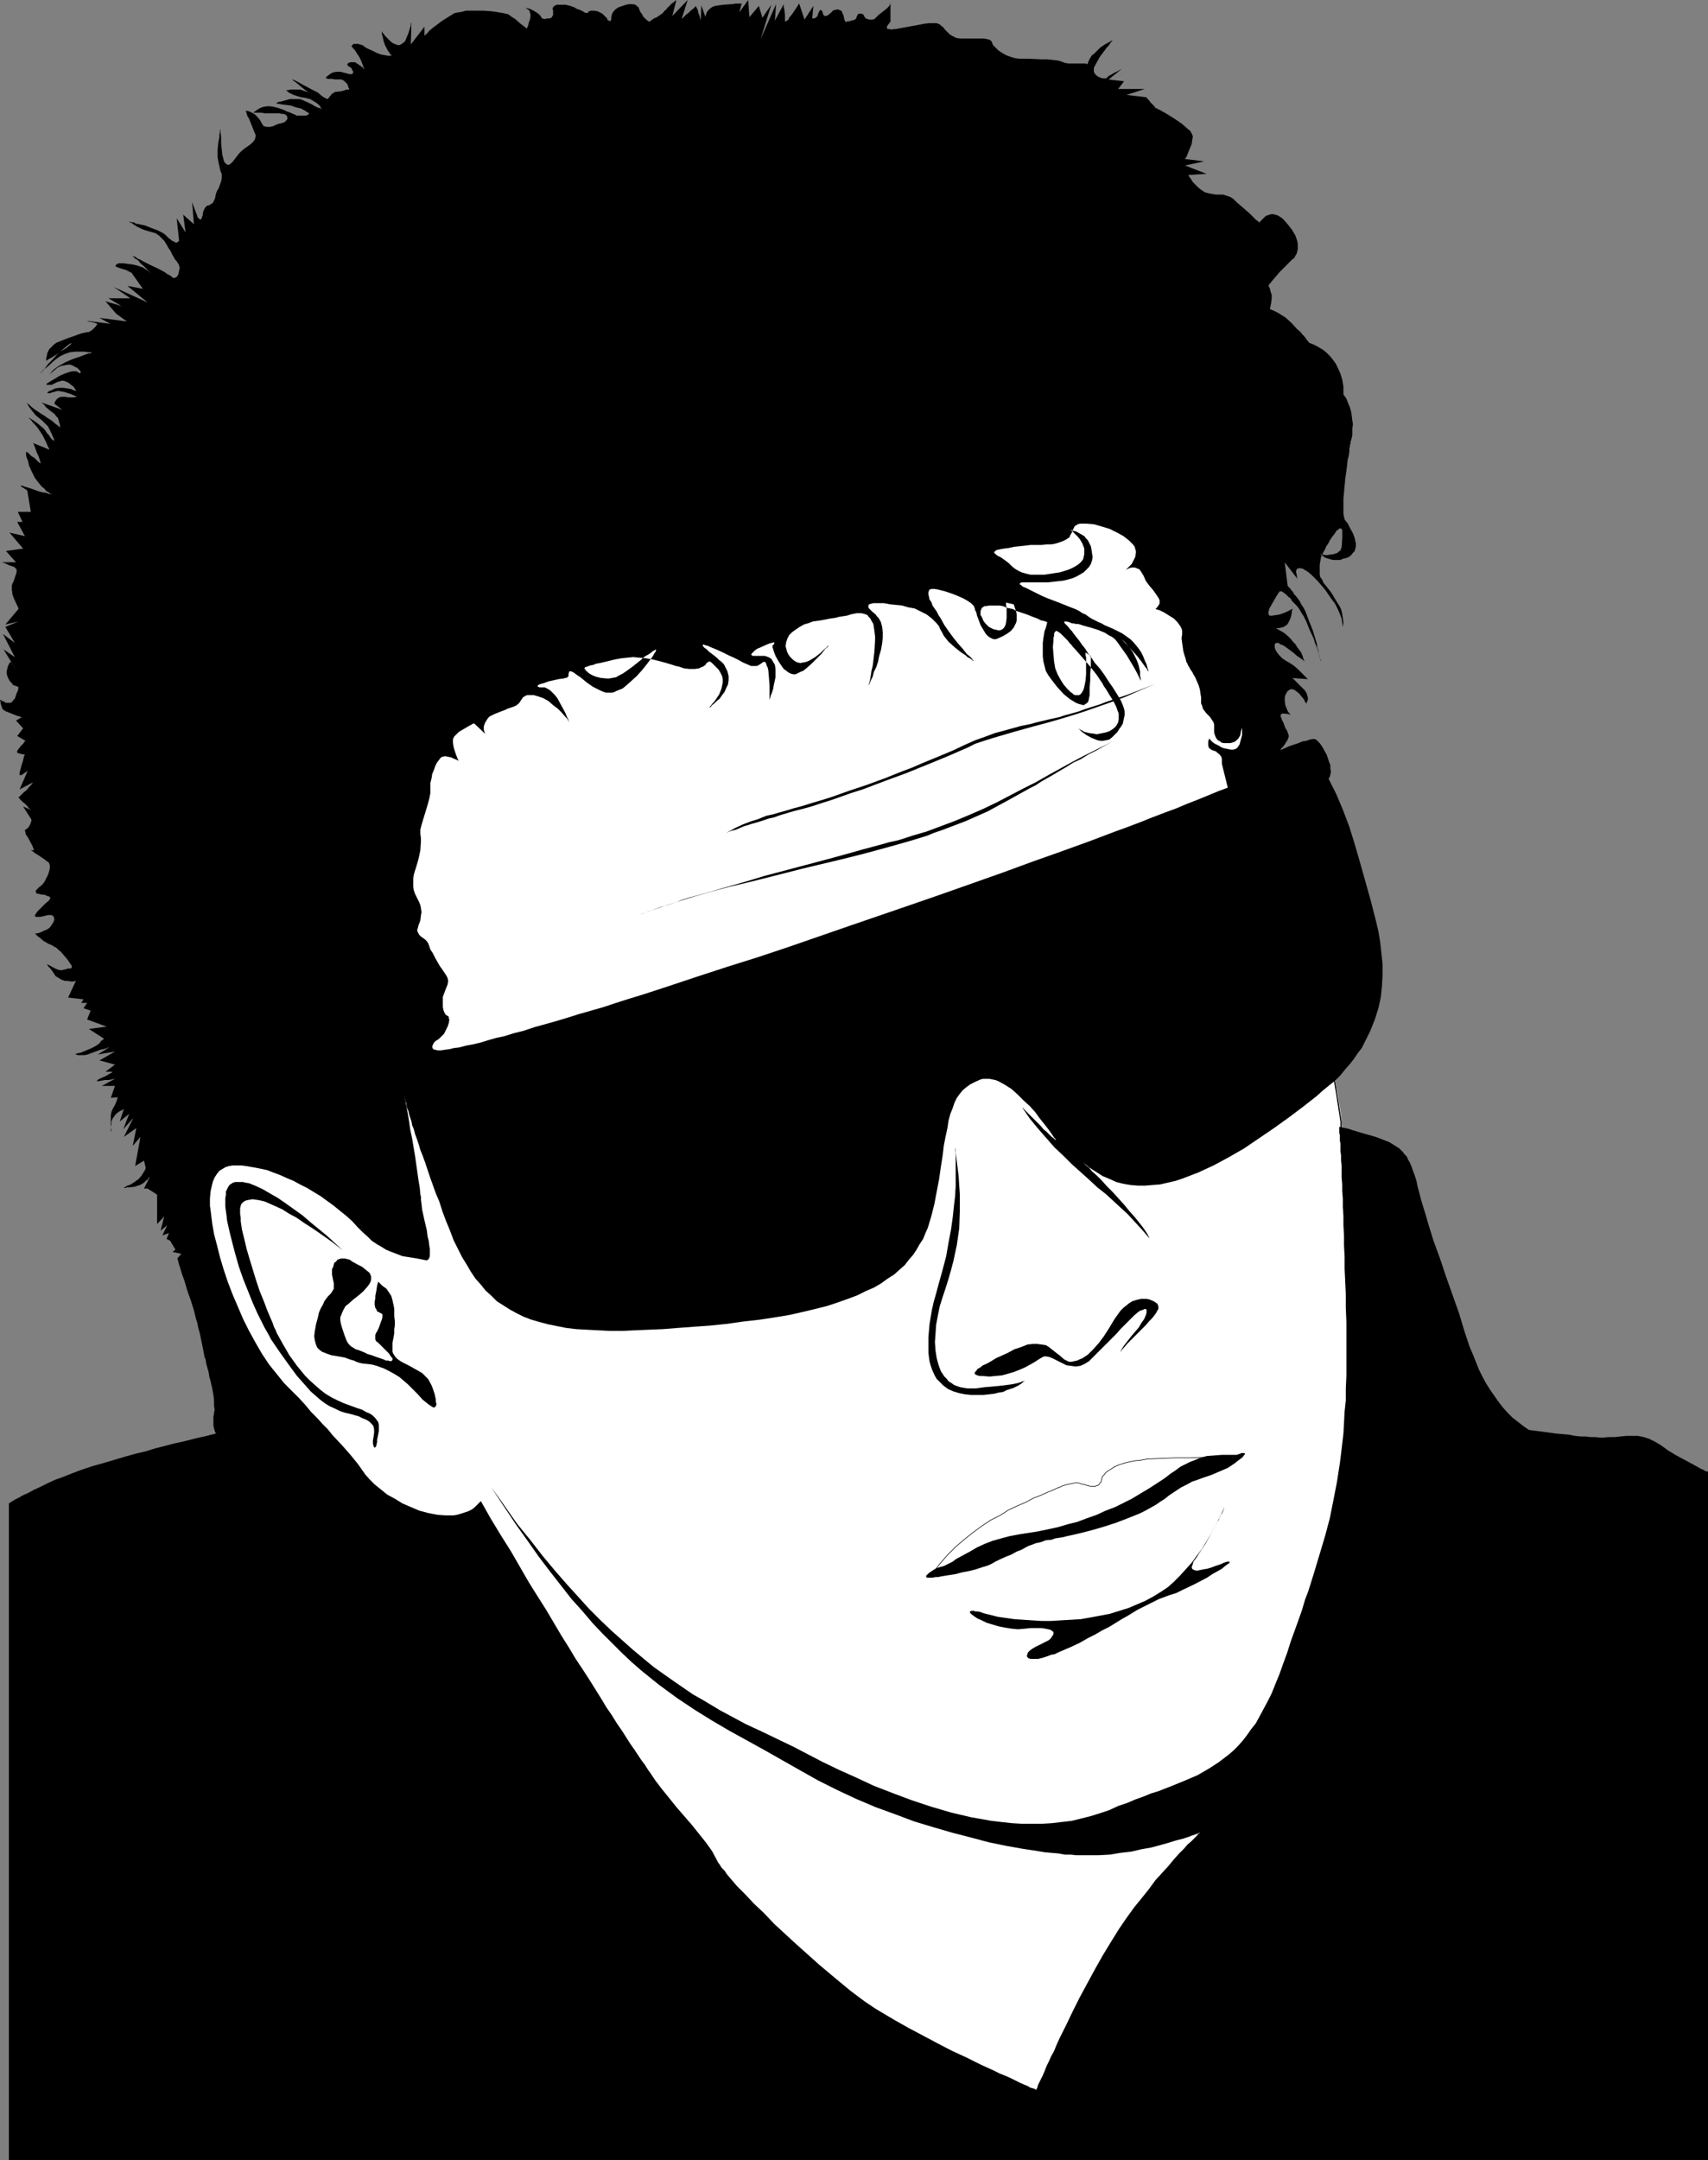 <?xml version="1.0" encoding="UTF-8" standalone="no"?>
<svg
   version="1.0"
   width="123.186mm"
   height="155.711mm"
   id="svg19"
   sodipodi:docname="Male 58.wmf"
   xmlns:inkscape="http://www.inkscape.org/namespaces/inkscape"
   xmlns:sodipodi="http://sodipodi.sourceforge.net/DTD/sodipodi-0.dtd"
   xmlns="http://www.w3.org/2000/svg"
   xmlns:svg="http://www.w3.org/2000/svg">
  <rect width="100%" height="100%" fill="#808080" stroke="none"/>
  <sodipodi:namedview
     id="namedview19"
     pagecolor="#ffffff"
     bordercolor="#000000"
     borderopacity="0.25"
     inkscape:showpageshadow="2"
     inkscape:pageopacity="0.0"
     inkscape:pagecheckerboard="0"
     inkscape:deskcolor="#d1d1d1"
     inkscape:document-units="mm" />
  <defs
     id="defs1">
    <pattern
       id="WMFhbasepattern"
       patternUnits="userSpaceOnUse"
       width="6"
       height="6"
       x="0"
       y="0" />
  </defs>
  <path
     style="fill:#ffffff;fill-opacity:1;fill-rule:evenodd;stroke:none"
     d="m 365.712,307.023 -0.323,-3.232 -0.485,-3.07 -0.485,-2.909 -0.485,-2.747 v -0.646 l -2.424,2.101 -2.586,2.101 -3.717,2.909 -3.879,2.909 -4.04,2.909 -4.04,2.747 -4.04,2.747 -4.202,2.424 -4.202,2.262 -4.202,1.939 -2.101,0.808 -2.101,0.808 -1.939,0.646 -2.101,0.485 -2.101,0.485 -2.101,0.162 -1.939,0.162 h -2.101 l -1.939,-0.162 -1.939,-0.323 -1.939,-0.485 -1.778,-0.808 -1.939,-0.808 -1.778,-1.131 -1.778,-1.131 -1.778,-1.454 h 0.162 v 0.162 l 0.162,0.162 0.323,0.323 0.323,0.323 0.485,0.323 0.97,1.131 1.293,1.131 1.293,1.293 1.454,1.616 1.616,1.616 3.071,3.393 1.454,1.778 1.454,1.616 1.293,1.616 1.131,1.454 0.97,1.454 0.323,0.646 0.323,0.646 -2.101,-2.424 -1.939,-2.101 -1.939,-2.101 -1.939,-1.778 -4.04,-3.717 -2.262,-1.778 -2.262,-2.101 -4.687,-4.201 -2.262,-2.262 -2.424,-2.262 -2.262,-2.585 -2.262,-2.585 -2.262,-2.747 -2.101,-3.07 1.293,1.293 1.131,1.131 0.97,0.97 0.97,0.97 0.808,0.808 0.646,0.808 0.808,0.646 0.485,0.485 0.485,0.485 0.485,0.485 0.485,0.323 0.162,0.162 0.323,0.323 h 0.162 l 0.162,0.162 h -0.162 v -0.162 l -0.162,-0.323 -0.323,-0.323 -0.323,-0.485 -0.323,-0.485 -0.808,-1.131 -1.131,-1.454 -1.293,-1.616 -1.293,-1.778 -1.454,-1.616 -1.778,-1.616 -1.616,-1.616 -1.616,-1.454 -1.778,-1.131 -1.778,-0.97 -0.808,-0.323 -0.808,-0.162 -0.808,-0.162 h -0.97 -0.808 l -0.646,0.162 -1.454,0.646 -1.293,0.646 -1.131,0.808 -0.97,0.808 -0.808,0.97 -0.808,1.131 -0.646,1.293 -0.485,1.454 -0.646,1.616 -0.485,1.778 -0.323,2.101 -0.485,2.262 -0.485,2.424 -0.323,2.747 -0.485,3.07 -0.485,3.393 -0.646,3.393 -0.646,3.393 -0.808,3.232 -0.97,3.232 -0.646,1.454 -0.646,1.616 -0.97,1.454 -0.808,1.454 -0.97,1.454 -1.131,1.293 -1.131,1.454 -1.454,1.293 -1.454,1.293 -1.778,1.131 -1.778,1.293 -1.939,1.131 -2.262,0.97 -2.262,1.131 -2.586,0.97 -2.747,0.97 -2.909,0.97 -3.232,0.808 -3.394,0.808 -3.555,0.808 -3.879,0.646 -4.202,0.646 -4.363,0.485 -4.525,0.646 -4.687,0.485 -4.525,0.323 -4.363,0.323 -4.04,0.323 -3.879,0.162 -3.717,0.162 -3.555,0.162 h -3.232 l -3.232,-0.162 -3.07,-0.162 -2.909,-0.162 -2.747,-0.323 -2.424,-0.485 -2.424,-0.485 -2.424,-0.646 -2.262,-0.646 -2.101,-0.808 -1.939,-0.97 -1.778,-0.97 -1.778,-1.131 -1.778,-1.131 -1.454,-1.454 -1.616,-1.454 -1.293,-1.616 -1.454,-1.616 -1.293,-1.939 -1.131,-1.939 -1.293,-2.101 -1.131,-2.262 -1.131,-2.262 -0.97,-2.585 -1.131,-2.747 -0.97,-2.585 -0.808,-2.585 -0.97,-2.262 -0.808,-2.262 -0.808,-2.262 -0.646,-1.939 -0.646,-1.939 -0.646,-1.778 -0.646,-1.616 -0.485,-1.616 -0.485,-1.454 -0.485,-1.293 -0.323,-1.293 -0.485,-1.131 -0.162,-0.97 -0.323,-0.97 -0.323,-0.97 -0.162,-0.808 -0.485,-1.293 -0.162,-1.131 -0.323,-0.808 v -0.485 l -0.162,-0.485 v -0.162 0 0 0.162 l 0.162,0.323 v 0.323 l 0.162,0.646 v 0.485 l 0.323,1.454 0.323,1.778 0.323,1.939 0.323,2.262 0.485,2.262 0.808,4.848 0.323,2.262 0.323,2.262 0.323,2.262 0.323,1.939 0.162,1.778 0.162,0.646 v 0.808 l 0.162,1.293 0.162,1.454 0.646,2.909 0.646,2.747 0.162,1.454 0.323,1.293 0.162,1.293 0.162,0.97 v 0.97 0.808 l -0.162,0.646 -0.323,0.485 -0.485,0.162 -0.808,-0.162 -1.616,-0.323 -1.939,-0.323 -2.101,-0.323 -2.101,-0.808 -1.293,-0.485 -1.131,-0.485 -1.293,-0.808 -1.131,-0.646 -1.454,-0.97 -1.131,-1.131 -1.454,-1.293 -1.293,-1.293 -1.454,-1.616 -1.616,-1.454 -1.616,-1.293 -1.778,-1.454 -3.555,-2.585 -3.717,-2.262 -1.939,-0.97 -1.778,-0.97 -1.939,-0.808 -1.778,-0.808 -1.778,-0.646 -1.616,-0.646 -1.454,-0.323 -1.616,-0.323 -2.747,-0.485 -1.293,-0.162 h -1.131 -1.131 l -1.131,0.162 -0.97,0.323 -0.808,0.485 -0.808,0.485 -0.646,0.808 -0.646,0.97 -0.485,1.131 -0.323,1.293 -0.323,1.454 -0.162,1.939 v 1.939 l 0.162,1.131 0.162,1.293 0.323,2.585 0.485,2.747 0.808,3.07 0.808,3.232 0.97,3.232 1.131,3.393 1.293,3.393 1.454,3.393 1.454,3.393 1.616,3.232 1.778,3.232 1.778,3.07 1.939,2.909 2.101,2.585 1.939,2.424 2.101,2.101 1.939,1.939 1.778,1.939 1.616,1.939 1.616,1.616 1.454,1.616 1.454,1.454 1.293,1.616 2.586,2.747 2.262,2.585 2.101,2.585 1.939,2.747 1.131,1.293 1.454,1.454 1.616,1.293 1.778,1.454 2.101,1.131 2.101,1.293 2.262,0.97 2.262,0.97 2.424,0.646 2.424,0.485 2.262,0.162 h 2.262 l 0.97,-0.162 1.131,-0.323 0.97,-0.323 0.97,-0.323 0.97,-0.485 0.808,-0.646 0.808,-0.808 0.808,-0.808 2.747,4.848 2.747,4.525 2.747,4.363 2.424,4.201 2.424,4.201 2.424,3.878 2.262,3.555 2.101,3.555 2.101,3.555 1.939,3.07 1.939,3.232 1.939,2.909 1.778,2.747 1.616,2.585 1.616,2.585 1.454,2.424 1.454,2.101 1.293,2.101 1.454,2.101 1.131,1.778 1.131,1.778 1.131,1.616 0.97,1.454 0.97,1.454 0.97,1.293 0.808,1.293 0.808,1.131 0.646,0.97 0.646,0.97 0.646,0.808 0.485,0.646 0.485,0.646 2.101,2.585 1.939,2.424 4.202,4.848 1.939,2.424 1.939,2.424 1.616,2.262 1.293,2.424 0.323,0.646 0.485,0.646 0.485,0.808 0.808,0.808 0.646,0.97 0.808,0.97 0.97,1.131 0.97,1.131 2.262,2.262 2.424,2.585 2.747,2.585 2.747,2.909 5.979,5.494 6.141,5.494 3.071,2.585 2.909,2.424 2.747,2.262 2.586,1.939 1.293,0.97 1.454,0.97 1.454,0.97 1.616,0.97 3.555,2.101 3.717,2.101 7.919,4.201 4.04,2.101 3.879,1.778 3.879,1.939 1.778,0.808 1.778,0.808 1.616,0.808 1.616,0.646 1.454,0.646 1.293,0.646 1.293,0.646 1.131,0.485 0.808,0.323 0.808,0.485 0.646,0.162 0.485,0.162 0.323,0.162 0.162,0.162 v -0.162 l 0.162,-0.323 0.162,-0.323 0.162,-0.646 0.323,-0.646 0.485,-0.97 0.485,-0.97 0.485,-1.131 0.485,-1.293 0.646,-1.293 0.646,-1.454 0.808,-1.454 0.646,-1.616 0.808,-1.778 1.778,-3.555 1.778,-3.717 1.939,-3.878 4.202,-7.756 2.101,-3.717 2.262,-3.717 2.101,-3.393 2.101,-3.07 2.101,-2.909 2.101,-2.585 1.939,-2.424 1.778,-2.424 1.778,-1.939 1.778,-1.939 1.454,-1.778 1.454,-1.616 1.293,-1.293 0.97,-1.131 1.131,-0.97 0.808,-0.808 0.646,-0.646 0.323,-0.485 0.323,-0.162 0.162,-0.162 v 0 h -0.162 l -0.323,0.162 -0.323,0.162 -0.485,0.162 -0.485,0.162 -0.485,0.162 -0.808,0.323 -1.454,0.485 -1.939,0.485 -2.101,0.646 -2.262,0.646 -2.424,0.646 -2.747,0.485 -2.747,0.646 -2.909,0.323 -2.909,0.485 -3.07,0.162 h -3.071 -3.07 l -1.454,-0.162 h -1.616 l -1.778,-0.323 -3.717,-0.323 -1.939,-0.323 -4.202,-0.646 -4.525,-0.808 -4.687,-0.97 -4.848,-1.293 -5.01,-1.293 -5.01,-1.454 -5.333,-1.616 -5.171,-1.939 -5.333,-1.939 -5.333,-2.262 -5.171,-2.424 -5.171,-2.585 -5.171,-2.909 -4.848,-2.747 -4.848,-2.747 -4.687,-2.585 -4.687,-2.585 -4.687,-2.747 -4.687,-2.909 -2.424,-1.616 -2.424,-1.616 -2.424,-1.778 -2.424,-1.778 -2.424,-1.939 -2.586,-2.101 -2.586,-2.262 -2.586,-2.424 -2.586,-2.585 -2.747,-2.747 -2.747,-2.909 -2.747,-3.232 -2.909,-3.232 -2.909,-3.717 -2.909,-3.717 -3.07,-4.04 -3.071,-4.363 -3.232,-4.525 -3.232,-4.848 -3.394,-5.171 3.555,5.009 3.394,4.848 3.555,4.363 3.394,4.363 3.232,3.878 3.232,3.717 3.232,3.555 3.071,3.393 3.07,3.07 3.071,2.909 2.909,2.585 2.909,2.585 2.909,2.424 2.747,2.262 2.747,1.939 2.747,1.939 2.586,1.778 2.586,1.778 2.586,1.454 2.424,1.454 2.424,1.454 2.424,1.293 4.525,2.424 4.525,2.101 4.363,2.101 4.04,1.939 4.04,2.101 4.04,2.101 4.363,2.101 4.687,2.101 4.848,2.262 5.01,1.939 5.171,1.939 5.333,1.778 5.495,1.616 5.495,1.293 5.495,0.97 2.747,0.323 2.909,0.323 2.747,0.162 h 2.747 2.586 l 2.747,-0.162 2.747,-0.323 2.747,-0.323 2.586,-0.646 2.586,-0.646 2.586,-0.808 2.424,-0.808 2.424,-1.131 2.424,-0.808 2.262,-0.97 2.262,-0.808 1.939,-0.808 2.101,-0.646 3.717,-1.454 3.555,-1.454 3.394,-1.454 3.071,-1.778 2.747,-1.778 2.747,-2.101 1.293,-1.131 1.131,-1.131 1.293,-1.454 1.131,-1.454 1.131,-1.616 1.293,-1.616 0.97,-1.778 1.131,-2.101 1.131,-2.101 1.131,-2.262 0.97,-2.424 1.131,-2.747 0.97,-2.747 1.131,-3.07 0.97,-3.07 2.101,-5.817 0.97,-2.747 0.808,-2.747 0.97,-2.585 1.616,-5.171 1.454,-4.848 1.454,-4.848 1.293,-4.848 0.97,-4.848 0.97,-5.009 0.808,-5.171 0.323,-2.585 0.323,-2.747 0.323,-2.747 0.162,-2.909 0.162,-3.07 0.323,-3.07 v -3.232 l 0.162,-3.393 v -3.393 -3.717 -3.717 -3.878 l -0.162,-3.878 v -3.717 l -0.162,-3.555 -0.162,-3.393 v -3.232 l -0.162,-3.07 v -2.747 l -0.162,-2.747 v -2.585 l -0.162,-2.424 v -2.262 l -0.162,-2.101 v -1.778 l -0.162,-1.939 v -1.616 -1.616 l -0.162,-1.454 v -1.293 l -0.162,-1.131 v -1.131 -0.97 l -0.162,-0.808 v -0.808 -0.646 l -0.162,-0.646 v -0.485 -0.646 -0.485 0 z"
     id="path1" />
  <path
     style="fill:#ffffff;fill-opacity:1;fill-rule:evenodd;stroke:none"
     d="m 365.874,307.346 -0.323,-3.555 -0.485,-3.07 v 0 l -0.485,-3.07 -0.485,-2.585 v 0 l -0.162,-0.97 -2.586,2.262 -2.586,2.101 -3.717,2.909 -3.879,2.909 -3.879,2.909 -4.202,2.747 v 0 l -4.04,2.747 -4.202,2.424 h 0.162 l -4.202,2.262 -4.202,1.939 -2.101,0.808 -2.101,0.808 -2.101,0.646 -2.101,0.485 -1.939,0.323 v 0 l -2.101,0.323 -1.939,0.162 h -2.101 l -1.939,-0.162 -1.939,-0.323 v 0 l -1.939,-0.646 -1.778,-0.646 -1.939,-0.808 h 0.162 l -1.778,-1.131 v 0.162 l -1.778,-1.293 -1.778,-1.454 -0.162,0.162 1.293,1.454 1.131,0.97 1.131,1.293 1.293,1.293 1.454,1.454 1.616,1.778 4.525,5.009 1.454,1.778 1.293,1.616 1.293,1.454 h -0.162 l 0.97,1.454 0.323,0.646 v -0.162 l 0.323,0.646 0.323,-0.162 -2.101,-2.424 -1.939,-2.101 -1.939,-1.939 -1.939,-1.939 -4.202,-3.717 -2.101,-1.778 -2.262,-1.939 -4.687,-4.363 -2.262,-2.101 -2.424,-2.424 -2.262,-2.424 -2.262,-2.747 -2.262,-2.747 -2.101,-3.07 -0.162,0.323 1.131,1.131 1.131,1.293 3.555,3.393 0.646,0.646 0.646,0.646 0.485,0.485 0.485,0.323 0.323,0.323 0.323,0.323 0.162,0.162 0.162,0.162 0.162,0.162 0.162,-0.323 v 0 0 -0.162 l -0.323,-0.323 -0.162,-0.323 v 0 l -0.323,-0.485 v 0 l -0.323,-0.485 -0.97,-1.131 -0.97,-1.454 -1.293,-1.616 -1.293,-1.616 -1.616,-1.778 -1.616,-1.616 -1.616,-1.616 -1.778,-1.454 -1.616,-1.131 h -0.162 l -1.778,-0.97 -0.808,-0.323 -0.808,-0.162 v 0 l -0.808,-0.162 -0.97,-0.162 -0.808,0.162 v 0 l -0.808,0.162 -1.293,0.646 -1.293,0.646 h -0.162 l -0.97,0.808 -1.131,0.808 -0.808,0.97 v 0 l -0.808,1.131 v 0.162 l -0.646,1.131 -0.646,1.454 -0.485,1.616 -0.485,1.939 -0.485,1.939 -0.323,2.262 v 0.162 l -0.485,2.424 -0.323,2.747 -0.485,3.07 -0.646,3.393 v 0 l -0.485,3.393 -0.646,3.393 -0.808,3.232 -0.97,3.07 -0.646,1.616 -0.808,1.454 -0.808,1.616 v -0.162 l -0.808,1.454 v 0 l -0.97,1.454 -1.131,1.454 -1.131,1.293 -1.454,1.293 -1.454,1.293 -1.778,1.131 -1.778,1.293 v 0 l -1.939,1.131 v 0 l -2.101,0.97 -2.262,1.131 -2.586,0.97 -2.747,0.97 -3.071,0.97 -3.071,0.808 -3.394,0.808 -3.717,0.808 -3.717,0.646 v 0 l -4.202,0.646 -4.363,0.485 -4.525,0.646 -4.687,0.485 -4.525,0.323 -4.363,0.323 -4.04,0.323 -3.879,0.162 -3.717,0.162 -3.555,0.162 h -3.232 l -3.232,-0.162 -3.07,-0.162 -2.909,-0.162 -2.747,-0.323 -2.424,-0.485 v 0 l -2.424,-0.485 -2.424,-0.646 -2.101,-0.646 -2.101,-0.808 -1.939,-0.97 -1.939,-0.97 v 0 l -1.616,-1.131 v 0 l -1.778,-1.131 -1.616,-1.454 -1.454,-1.454 -1.454,-1.616 -1.293,-1.616 -1.293,-1.939 v 0 l -1.131,-1.939 v 0.162 l -1.293,-2.101 -1.131,-2.262 -1.131,-2.424 -0.97,-2.424 -1.131,-2.747 -0.97,-2.585 -0.808,-2.585 -0.97,-2.424 -0.808,-2.262 -0.808,-2.101 -0.646,-2.101 -0.646,-1.778 -0.646,-1.778 -0.646,-1.616 -0.485,-1.616 -0.485,-1.454 -0.485,-1.454 -0.323,-1.131 -0.323,-1.131 -0.323,-1.131 -0.323,-0.97 -0.323,-0.808 -0.162,-0.808 -0.485,-1.293 -0.162,-1.131 -0.323,-0.808 v -0.646 0.162 l -0.162,-0.485 v 0 -0.162 0 0 h -0.323 v 0 0.162 0.323 0 l 0.162,0.323 v 0.162 l 0.162,0.485 v 0.646 -0.162 l 0.323,1.454 0.162,1.778 v 0 l 0.485,2.101 v -0.162 l 0.323,2.262 v 0 l 0.485,2.262 0.808,4.848 v 0 l 0.323,2.262 0.323,2.262 0.323,2.262 0.646,1.939 -0.323,-1.939 -0.323,-2.262 -0.323,-2.262 -0.323,-2.262 v -0.162 l -0.808,-4.686 -0.485,-2.424 v 0.162 l -0.323,-2.262 v 0 l -0.323,-1.939 v 0 l -0.323,-1.778 -0.323,-1.454 v 0 -0.646 l -0.162,-0.485 v 0 -0.323 0 l -0.162,-0.323 v -0.162 0 0 h -0.323 v 0 0.323 -0.162 0.485 0 l 0.162,0.646 0.323,0.808 0.162,0.97 0.485,1.454 0.162,0.808 0.323,0.808 0.323,0.97 0.162,0.97 0.485,1.293 0.323,1.131 0.485,1.454 0.485,1.454 0.485,1.454 0.646,1.616 0.646,1.778 0.646,1.939 0.646,2.101 0.808,2.101 0.808,2.262 0.808,2.424 0.97,2.424 0.97,2.747 1.131,2.585 0.97,2.585 1.131,2.424 1.131,2.101 1.293,2.101 v 0.162 l 1.131,1.939 v 0 l 1.293,1.778 1.454,1.778 1.454,1.616 1.454,1.454 1.616,1.293 1.616,1.293 v 0 l 1.778,1.131 v 0 l 1.939,0.97 1.939,0.97 2.101,0.808 2.262,0.646 2.262,0.646 2.424,0.485 h 0.162 l 2.424,0.485 2.747,0.323 2.909,0.162 3.07,0.162 3.232,0.162 h 3.232 l 3.555,-0.162 3.717,-0.162 3.879,-0.162 4.04,-0.323 4.363,-0.323 4.525,-0.323 4.687,-0.485 4.525,-0.485 4.363,-0.646 4.202,-0.646 v 0 l 3.879,-0.646 3.717,-0.808 3.394,-0.808 3.07,-0.808 3.071,-0.97 2.586,-0.97 2.586,-0.97 2.424,-1.131 2.101,-0.97 v 0 l 2.101,-1.131 v -0.162 l 1.778,-1.131 1.616,-1.293 1.616,-1.293 1.293,-1.293 1.293,-1.293 1.131,-1.454 0.97,-1.454 v 0 l 0.97,-1.293 v -0.162 l 0.808,-1.454 0.646,-1.454 0.646,-1.616 0.97,-3.07 0.808,-3.393 0.646,-3.393 0.646,-3.393 v 0 l 0.485,-3.393 0.485,-3.07 0.323,-2.747 0.485,-2.424 v 0 l 0.485,-2.262 0.323,-1.939 0.485,-1.939 0.646,-1.616 0.485,-1.454 0.646,-1.293 v 0.162 l 0.808,-1.293 v 0 l 0.808,-0.97 0.97,-0.808 1.131,-0.646 v 0 l 1.131,-0.646 1.454,-0.646 0.808,-0.162 h -0.162 0.808 0.97 l 0.808,0.162 h -0.162 l 0.97,0.162 0.808,0.323 1.616,0.97 v 0 l 1.778,1.131 1.616,1.454 1.778,1.616 1.616,1.616 1.454,1.616 1.293,1.778 1.293,1.454 1.131,1.454 0.808,1.293 0.323,0.485 v 0 l 0.323,0.485 v 0 l 0.323,0.323 0.162,0.162 v 0 0.162 l 0.162,0.162 0.162,-0.323 v 0 l -0.323,-0.162 -0.162,-0.323 -0.323,-0.162 -0.323,-0.323 -0.485,-0.485 -0.485,-0.485 -0.646,-0.485 -0.646,-0.646 -3.555,-3.555 -0.97,-1.131 -1.293,-1.293 -0.162,0.323 2.101,3.07 2.101,2.747 2.262,2.585 2.424,2.585 2.262,2.262 2.424,2.262 4.687,4.201 2.262,1.939 2.101,1.939 4.04,3.555 1.939,1.939 1.939,1.939 2.101,2.262 2.909,3.393 -0.97,-1.778 v -0.162 l -0.323,-0.646 -0.97,-1.293 v 0 l -1.131,-1.616 -1.293,-1.454 -1.454,-1.778 -4.687,-5.171 -1.454,-1.616 -1.454,-1.454 -1.454,-1.454 -1.131,-1.131 -0.97,-0.97 -1.454,-1.454 -0.162,0.162 1.616,1.454 1.778,1.293 v 0 l 1.778,1.131 h 0.162 l 1.778,0.808 1.939,0.808 1.939,0.485 v 0 l 1.939,0.323 1.939,0.162 h 2.101 l 1.939,-0.162 2.101,-0.162 v 0 l 2.101,-0.485 2.101,-0.485 1.939,-0.646 2.101,-0.646 2.101,-0.97 4.202,-1.939 4.202,-2.262 h 0.162 l 4.202,-2.424 4.04,-2.747 v 0 l 4.04,-2.909 3.879,-2.909 3.879,-2.909 3.717,-2.747 2.586,-2.101 2.424,-2.101 -0.323,-0.162 0.162,0.646 v 0 l 0.485,2.747 0.485,2.909 v 0 l 0.323,3.07 0.485,3.232 0.162,-0.162 z"
     id="path2" />
  <path
     style="fill:#ffffff;fill-opacity:1;fill-rule:evenodd;stroke:none"
     d="m 113.932,321.728 0.323,1.939 0.162,1.778 v 0.646 l 0.162,0.808 0.162,1.293 0.162,1.454 v 0 l 0.646,2.909 0.646,2.909 0.162,1.293 0.323,1.293 0.162,1.293 v 0 l 0.162,0.97 v 0.97 0.808 0 l -0.162,0.485 v 0 l -0.323,0.485 v 0 l -0.485,0.162 h 0.162 l -0.808,-0.162 h 0.162 l -1.778,-0.323 v 0 l -1.939,-0.323 v 0 l -1.939,-0.485 -2.262,-0.646 -1.131,-0.485 -1.293,-0.485 -1.131,-0.808 v 0 l -1.293,-0.646 v 0 l -1.293,-0.97 -1.293,-1.131 -1.293,-1.293 -1.454,-1.293 -1.454,-1.616 -1.454,-1.454 -1.616,-1.293 -1.778,-1.293 -3.555,-2.585 v -0.162 l -3.717,-2.262 h -0.162 l -1.778,-0.97 -1.939,-0.97 -1.778,-0.808 -1.778,-0.808 -1.778,-0.646 -1.616,-0.646 -1.616,-0.323 -1.454,-0.323 -2.747,-0.485 h -0.162 l -1.293,-0.162 h -1.131 -1.131 l -1.131,0.162 v 0 l -0.97,0.323 -0.97,0.485 v 0 l -0.808,0.485 -0.646,0.808 -0.646,0.97 -0.485,1.131 -0.323,1.293 v 0.162 l -0.323,1.454 -0.162,1.939 v 1.939 l 0.162,1.131 v 1.293 l 0.485,2.585 v 0 l 0.485,2.909 0.808,2.909 0.808,3.232 0.97,3.232 1.131,3.393 1.293,3.393 1.454,3.393 1.454,3.393 1.616,3.393 1.778,3.232 v 0 l 1.778,3.07 h 0.162 l 1.939,2.747 1.939,2.585 2.101,2.424 1.939,2.262 1.939,1.939 1.778,1.939 1.616,1.778 1.616,1.778 1.616,1.616 1.293,1.454 1.293,1.616 2.586,2.747 2.262,2.585 2.101,2.585 1.939,2.585 1.131,1.454 1.454,1.293 1.616,1.454 1.939,1.293 v 0.162 l 1.939,1.293 v 0 l 2.262,1.131 2.262,0.97 2.262,0.97 2.424,0.646 2.262,0.485 h 0.162 l 2.262,0.162 h 2.262 l 0.97,-0.162 h 0.162 l 0.97,-0.323 0.97,-0.323 1.131,-0.323 0.808,-0.485 h 0.162 l 0.808,-0.646 0.808,-0.808 0.808,-0.808 h -0.323 l 2.747,4.848 2.747,4.525 2.586,4.363 2.586,4.201 2.424,4.04 2.424,3.878 2.262,3.717 2.101,3.555 2.101,3.393 1.939,3.232 1.939,3.07 1.939,2.909 1.778,2.909 1.616,2.585 1.616,2.585 1.454,2.262 1.454,2.262 1.293,2.101 h 0.162 l 1.293,1.939 v 0 l 1.131,1.939 1.131,1.778 v 0 l 1.131,1.616 1.131,1.454 h -0.162 l 0.97,1.454 h 0.162 l 0.808,1.293 0.808,1.293 0.808,0.97 0.646,1.131 0.808,0.808 0.485,0.808 0.485,0.808 0.646,0.646 1.939,2.585 2.101,2.424 4.202,4.848 1.939,2.424 1.778,2.262 1.616,2.424 v 0 l 1.293,2.262 0.323,0.646 v 0 l 0.485,0.808 0.646,0.646 0.646,0.97 0.808,0.808 0.808,1.131 0.808,0.97 0.97,1.131 2.262,2.424 2.586,2.585 2.586,2.585 2.909,2.747 5.979,5.656 5.979,5.494 3.07,2.585 2.909,2.262 2.747,2.262 2.586,2.101 1.454,0.808 1.293,1.131 v 0 l 1.616,0.97 1.616,1.131 3.394,1.939 h 0.162 l 3.717,2.101 7.919,4.201 3.879,2.101 4.04,1.939 3.717,1.778 1.939,0.808 1.616,0.808 1.616,0.808 1.616,0.646 1.454,0.646 1.293,0.646 1.293,0.646 1.131,0.485 0.97,0.323 0.808,0.485 0.646,0.162 0.485,0.323 h 0.323 l 0.162,0.162 0.323,-0.485 0.162,-0.485 0.162,-0.646 0.485,-0.646 0.323,-0.808 0.485,-1.131 0.485,-1.131 0.485,-1.131 0.646,-1.454 0.646,-1.454 0.808,-1.454 0.646,-1.616 0.808,-1.778 1.778,-3.555 3.717,-7.433 4.202,-7.918 2.101,-3.717 v 0 l 2.262,-3.555 2.101,-3.393 v 0 l 2.101,-3.07 2.101,-2.909 2.101,-2.585 1.939,-2.585 1.778,-2.262 1.778,-2.101 1.616,-1.939 1.616,-1.616 1.293,-1.616 1.293,-1.293 1.131,-1.131 2.909,-2.909 -0.162,-0.323 -2.909,2.909 -1.131,1.131 -1.293,1.454 -1.454,1.454 -1.454,1.778 -1.778,1.939 -1.616,2.101 -1.939,2.262 -1.939,2.424 -1.939,2.747 -2.101,2.747 -2.262,3.07 v 0 l -2.101,3.555 -2.262,3.555 v 0 l -2.101,3.878 -4.202,7.756 -3.717,7.595 -1.778,3.555 -0.808,1.616 -0.646,1.616 -0.808,1.616 -0.646,1.454 -0.646,1.293 -0.485,1.131 -0.646,1.293 -0.323,0.97 -0.485,0.808 -0.323,0.808 -0.162,0.485 -0.162,0.485 -0.162,0.323 0.162,-0.162 h -0.162 l -0.162,-0.162 -0.485,-0.162 -0.646,-0.323 -0.808,-0.323 -0.97,-0.485 -1.131,-0.323 -1.293,-0.646 -1.293,-0.646 -1.454,-0.646 -1.616,-0.646 -1.616,-0.808 -1.778,-0.808 -1.778,-0.808 -3.717,-1.939 -4.04,-1.778 -4.04,-2.101 -7.919,-4.201 -3.717,-2.101 h 0.162 l -3.555,-2.101 -1.616,-0.97 -1.454,-0.97 v 0 l -1.454,-0.97 -1.293,-0.97 -2.586,-1.939 -2.747,-2.262 -2.909,-2.424 -3.07,-2.585 -6.141,-5.494 -5.979,-5.494 -2.747,-2.747 -2.747,-2.747 -2.424,-2.424 -2.262,-2.424 -0.97,-1.131 -0.97,-1.131 -0.808,-0.97 -0.808,-0.97 -0.646,-0.808 -0.485,-0.808 -0.485,-0.646 v 0 l -0.323,-0.646 -1.293,-2.262 -0.162,-0.162 -1.454,-2.262 -1.939,-2.424 -1.939,-2.424 -4.202,-4.848 -2.101,-2.424 -1.939,-2.424 -0.485,-0.646 -0.485,-0.808 -0.646,-0.808 -0.646,-0.97 -0.808,-0.97 -0.646,-1.131 -0.808,-1.131 -0.97,-1.293 v 0 l -0.808,-1.454 h -0.162 l -0.97,-1.616 -1.131,-1.616 v 0 l -1.131,-1.778 -1.131,-1.778 h -0.162 l -1.293,-1.939 h 0.162 l -1.454,-2.101 -1.454,-2.262 -1.454,-2.424 -1.616,-2.424 -1.616,-2.747 -1.778,-2.747 -1.939,-2.909 -1.778,-3.07 -2.101,-3.232 -2.101,-3.393 -2.101,-3.555 -2.262,-3.717 -2.262,-3.878 -2.586,-4.04 -2.424,-4.201 -2.747,-4.525 -2.747,-4.525 -2.909,-4.848 -0.808,0.97 -0.808,0.646 -0.97,0.646 h 0.162 l -0.97,0.485 -0.97,0.323 -0.97,0.323 -1.131,0.323 v 0 l -0.97,0.162 h -2.262 l -2.262,-0.162 v 0 l -2.262,-0.485 -2.424,-0.646 -2.424,-0.97 -2.262,-0.97 -2.101,-1.293 v 0 l -1.939,-1.293 v 0.162 l -1.778,-1.293 -1.778,-1.454 -1.454,-1.454 -0.97,-1.293 -2.101,-2.585 -2.101,-2.585 -2.262,-2.747 -2.424,-2.747 -1.293,-1.454 -1.454,-1.616 -1.454,-1.616 -1.616,-1.616 -1.778,-1.778 -1.778,-1.939 -1.778,-2.101 -2.101,-2.101 -1.939,-2.424 -2.101,-2.585 -1.939,-2.909 v 0 l -1.778,-3.07 v 0.162 l -1.778,-3.232 -1.616,-3.393 -1.454,-3.232 -1.454,-3.393 -1.293,-3.555 -1.131,-3.232 -0.97,-3.393 -0.808,-3.07 -0.808,-3.07 -0.485,-2.747 v 0 l -0.323,-2.585 -0.162,-1.293 v -1.131 -1.939 -1.939 l 0.323,-1.454 v 0 l 0.323,-1.293 0.485,-1.131 h -0.162 l 0.646,-0.808 0.808,-0.808 0.646,-0.485 v 0 l 0.97,-0.485 0.97,-0.323 h -0.162 l 1.131,-0.162 h 1.131 1.131 l 1.293,0.162 v 0 l 2.747,0.485 1.454,0.323 1.616,0.485 1.616,0.485 1.778,0.646 1.778,0.808 1.939,0.808 1.778,0.97 1.939,0.97 h -0.162 l 3.879,2.262 v 0 l 3.555,2.585 1.616,1.293 1.616,1.454 1.616,1.454 1.454,1.454 1.454,1.454 1.293,1.293 1.293,1.131 1.293,0.808 v 0.162 l 1.293,0.646 v 0 l 1.131,0.808 1.293,0.485 1.131,0.485 2.262,0.808 2.101,0.485 v 0 l 1.939,0.162 h -0.162 l 1.778,0.323 v 0 l 0.808,0.162 0.646,-0.323 0.323,-0.485 0.162,-0.485 v -0.97 -0.97 l -0.162,-0.97 v -0.162 l -0.162,-1.131 -0.162,-1.293 -0.323,-1.454 -0.646,-2.909 -0.646,-2.909 v 0.162 l -0.162,-1.454 -0.162,-1.293 v -0.808 l -0.162,-0.646 -0.162,-1.778 z"
     id="path3" />
  <path
     style="fill:#ffffff;fill-opacity:1;fill-rule:evenodd;stroke:none"
     d="m 326.765,499.801 0.323,-0.323 0.323,-0.323 h -0.485 -0.162 l -0.162,0.162 -0.323,0.162 -0.485,0.162 -0.485,0.162 -0.646,0.162 -0.646,0.323 -1.616,0.485 -1.778,0.485 -2.101,0.646 -2.262,0.646 -2.586,0.646 -2.586,0.485 -2.747,0.646 v 0 l -2.909,0.323 -2.909,0.323 -3.07,0.323 h -3.071 -3.07 l -1.454,-0.162 -1.616,-0.162 -1.778,-0.162 -3.717,-0.323 -1.939,-0.323 -4.202,-0.646 v 0 l -4.525,-0.808 -4.687,-0.97 -4.687,-1.293 -5.01,-1.293 -5.171,-1.454 -5.333,-1.616 -5.171,-1.939 -5.333,-2.101 -5.171,-2.101 -5.333,-2.424 -5.171,-2.747 -5.01,-2.747 -5.01,-2.747 -4.687,-2.747 -4.848,-2.585 -4.687,-2.585 v 0 l -4.687,-2.747 -4.687,-2.909 -2.262,-1.616 v 0.162 l -2.424,-1.616 -2.424,-1.778 -2.586,-1.939 -2.424,-1.939 -2.424,-2.101 -2.586,-2.262 -2.586,-2.424 -2.586,-2.585 -2.747,-2.747 -2.747,-2.909 -2.747,-3.07 -2.909,-3.393 -2.909,-3.555 -2.909,-3.878 -3.071,-4.04 -3.07,-4.201 -3.232,-4.686 -3.394,-4.848 h 0.162 l -3.394,-5.171 -0.323,0.323 3.555,5.009 3.555,4.686 3.394,4.525 3.394,4.201 3.232,4.04 3.232,3.717 3.232,3.555 3.232,3.232 3.07,3.07 2.909,2.909 2.909,2.747 2.909,2.585 2.909,2.424 2.747,2.101 2.747,2.101 2.747,1.939 2.586,1.778 v 0 l 2.586,1.778 2.586,1.616 2.424,1.454 h 0.162 l 2.424,1.293 2.424,1.293 4.525,2.424 4.525,2.101 4.202,2.101 4.202,1.939 4.04,2.101 4.04,2.101 4.363,2.101 4.525,2.101 5.01,2.262 5.01,1.939 5.171,1.939 5.333,1.778 5.495,1.616 5.495,1.293 5.495,0.97 v 0 l 2.747,0.323 2.909,0.323 2.747,0.162 h 2.747 2.586 l 2.747,-0.162 2.747,-0.323 2.747,-0.323 v 0 l 2.586,-0.646 2.586,-0.485 2.586,-0.97 2.586,-0.808 2.424,-0.97 2.262,-0.97 2.262,-0.97 2.262,-0.808 2.101,-0.808 1.939,-0.646 3.879,-1.454 3.555,-1.454 3.232,-1.454 3.071,-1.616 v 0 l 2.909,-1.939 v 0 l 2.747,-2.101 1.293,-1.131 1.131,-1.293 1.293,-1.293 1.131,-1.454 1.131,-1.616 1.131,-1.778 h 0.162 l 0.97,-1.778 v 0 l 1.131,-1.939 1.131,-2.262 1.131,-2.262 0.97,-2.424 1.131,-2.585 0.97,-2.909 1.131,-2.909 3.071,-9.049 0.97,-2.585 0.808,-2.747 0.97,-2.747 1.616,-5.009 1.454,-5.009 1.454,-4.848 1.293,-4.686 0.97,-5.009 0.97,-4.848 v -0.162 l 0.808,-5.171 0.323,-2.585 0.323,-2.747 0.323,-2.747 0.162,-2.909 0.323,-3.07 0.162,-3.07 0.162,-6.625 v -3.393 -3.717 -7.595 l -0.162,-3.878 v -3.717 l -0.162,-3.555 v -3.393 l -0.162,-3.232 -0.162,-3.07 v -2.747 l -0.162,-2.747 v -2.585 l -0.162,-2.424 v -2.262 -2.101 l -0.162,-1.778 -0.162,-1.939 v -1.616 -1.616 l -0.162,-1.454 v -1.293 l -0.162,-1.131 v -1.131 -0.97 l -0.162,-0.808 v -0.808 -0.646 -0.646 -0.485 l -0.162,-0.646 v -0.485 0 l -0.323,0.162 0.97,0.162 -0.162,-0.485 h -0.808 v 0.162 0.485 0.646 0.485 l 0.162,0.646 v 0.646 0.808 0.808 l 0.162,0.97 v 1.131 l 0.162,1.131 v 1.293 l 0.162,1.454 v 1.616 1.616 l 0.162,1.939 v 1.778 l 0.162,2.101 v 2.262 l 0.162,2.424 v 2.585 l 0.162,2.747 v 2.747 l 0.162,3.07 v 3.232 l 0.162,3.393 v 3.555 l 0.162,3.717 0.162,3.878 v 7.595 3.717 3.393 l -0.323,6.625 -0.162,3.07 -0.162,3.07 -0.162,2.909 -0.323,2.747 -0.323,2.747 -0.323,2.585 -0.808,5.171 v 0 l -0.97,5.009 -1.131,4.848 -1.131,4.686 -1.454,4.848 -1.454,5.009 -1.778,5.171 -0.808,2.585 -0.808,2.747 -1.131,2.747 -2.909,8.888 -1.131,3.07 -1.131,2.747 -0.97,2.585 -1.131,2.585 -0.97,2.262 -1.131,2.101 -1.131,1.939 v 0 l -1.131,1.778 h 0.162 l -1.131,1.616 -1.293,1.616 -1.131,1.454 -1.131,1.454 -1.293,1.131 -1.293,1.293 -2.586,2.101 v -0.162 l -2.909,1.778 v 0 l -3.07,1.616 -3.232,1.454 -3.555,1.454 -3.717,1.454 -2.101,0.808 -2.101,0.808 -2.262,0.808 -2.101,0.97 -2.424,0.808 -2.424,1.131 -2.586,0.808 -2.424,0.808 -2.747,0.646 -2.586,0.646 h 0.162 l -2.747,0.323 -2.747,0.323 -2.747,0.162 h -2.586 -2.747 l -2.747,-0.162 -2.909,-0.323 -2.747,-0.323 v 0 l -5.495,-1.131 -5.495,-1.131 -5.333,-1.616 -5.333,-1.778 -5.333,-1.939 -5.01,-2.101 -4.848,-2.101 -4.525,-2.101 -4.363,-2.262 -4.202,-1.939 -3.879,-2.101 -4.202,-1.939 -4.363,-2.101 -4.363,-2.101 -4.687,-2.424 -2.424,-1.293 -2.424,-1.454 h 0.162 l -2.586,-1.454 -2.586,-1.454 -2.424,-1.778 v 0.162 l -2.747,-1.939 -2.586,-1.778 -2.747,-2.101 -2.747,-2.262 -2.909,-2.424 -2.909,-2.424 -2.909,-2.747 -3.07,-2.909 -3.071,-3.07 -3.07,-3.393 -3.232,-3.555 -3.232,-3.717 -3.232,-3.878 -3.394,-4.201 -3.555,-4.525 -3.555,-4.848 -3.555,-5.009 -0.162,0.323 3.394,5.009 v 0 l 3.232,5.009 3.232,4.525 3.232,4.363 2.909,4.04 3.071,3.717 2.909,3.555 2.747,3.393 2.909,3.07 2.747,2.909 2.586,2.909 2.586,2.585 2.747,2.262 2.424,2.262 2.586,2.101 2.424,2.101 2.424,1.778 2.424,1.778 2.424,1.616 v 0 l 2.424,1.616 4.687,2.909 4.687,2.747 v 0 l 4.687,2.585 4.848,2.585 4.848,2.747 4.848,2.747 5.01,2.909 5.171,2.585 5.333,2.424 5.333,2.262 5.171,1.939 5.333,1.939 5.171,1.616 5.171,1.454 5.01,1.454 4.848,1.131 4.687,0.97 4.363,0.808 h 0.162 l 4.202,0.646 1.939,0.323 3.717,0.485 1.778,0.162 h 1.616 l 1.454,0.162 h 3.07 3.071 l 3.07,-0.162 2.909,-0.485 2.909,-0.323 v 0 l 2.909,-0.646 2.586,-0.485 2.424,-0.646 2.424,-0.646 2.101,-0.485 1.778,-0.646 1.616,-0.485 0.646,-0.323 0.485,-0.162 0.646,-0.162 0.323,-0.162 0.323,-0.162 0.323,-0.162 h 0.162 v 0 0 l -0.162,-0.323 -0.162,0.162 -0.162,0.162 z"
     id="path4" />
  <path
     style="fill:#000000;fill-opacity:1;fill-rule:evenodd;stroke:none"
     d="m 348.905,204.413 2.586,-1.131 2.424,-0.808 1.131,-0.485 1.131,-0.162 0.808,-0.323 0.97,-0.162 h 0.323 l 0.485,0.162 0.485,0.485 0.485,0.485 0.485,0.646 0.485,0.808 0.97,1.778 0.646,1.939 0.323,0.808 v 0.97 l 0.162,0.808 -0.162,0.808 -0.162,0.646 -0.323,0.485 2.101,4.201 1.778,4.201 1.778,4.686 1.454,4.686 1.454,5.009 1.454,5.171 1.454,5.171 1.454,5.656 0.646,2.747 0.485,2.909 0.323,2.909 0.323,3.07 v 3.07 l -0.162,3.07 -0.323,3.07 -0.646,2.909 -0.97,3.07 -1.293,3.232 -1.454,2.909 -0.808,1.616 -1.131,1.454 -0.97,1.454 -1.131,1.454 -1.293,1.454 -1.293,1.616 -1.454,1.454 -1.616,1.293 -1.778,1.454 -1.616,1.454 -3.717,2.909 -3.879,2.909 -4.04,2.909 -4.04,2.747 -4.04,2.747 -4.202,2.424 -4.202,2.262 -4.202,1.939 -2.101,0.808 -2.101,0.808 -1.939,0.646 -2.101,0.485 -2.101,0.485 -2.101,0.162 -1.939,0.162 h -2.101 l -1.939,-0.162 -1.939,-0.323 -1.939,-0.485 -1.778,-0.808 -1.939,-0.808 -1.778,-1.131 -1.778,-1.131 -1.778,-1.454 h 0.162 v 0.162 l 0.162,0.162 0.323,0.323 0.323,0.323 0.485,0.323 0.97,1.131 1.293,1.131 1.293,1.293 1.454,1.616 1.616,1.616 3.071,3.393 1.454,1.778 1.454,1.616 1.293,1.616 1.131,1.454 0.97,1.454 0.323,0.646 0.323,0.646 -2.101,-2.424 -1.939,-2.101 -1.939,-2.101 -1.939,-1.778 -4.04,-3.717 -2.262,-1.778 -2.262,-2.101 -4.687,-4.201 -2.262,-2.262 -2.424,-2.262 -2.262,-2.585 -2.262,-2.585 -2.262,-2.747 -2.101,-3.07 1.293,1.293 1.131,1.131 0.97,0.97 0.97,0.97 0.808,0.808 0.646,0.808 0.808,0.646 0.485,0.485 0.485,0.485 0.485,0.485 0.485,0.323 0.162,0.162 0.323,0.323 h 0.162 l 0.162,0.162 h -0.162 v -0.162 l -0.162,-0.323 -0.323,-0.323 -0.323,-0.485 -0.323,-0.485 -0.808,-1.131 -1.131,-1.454 -1.293,-1.616 -1.293,-1.778 -1.454,-1.616 -1.778,-1.616 -1.616,-1.616 -1.616,-1.454 -1.778,-1.131 -1.778,-0.97 -0.808,-0.323 -0.808,-0.162 -0.808,-0.162 h -0.97 -0.808 l -0.646,0.162 -1.454,0.646 -1.293,0.646 -1.131,0.808 -0.97,0.808 -0.808,0.97 -0.808,1.131 -0.646,1.293 -0.485,1.454 -0.646,1.616 -0.485,1.778 -0.323,2.101 -0.485,2.262 -0.485,2.424 -0.323,2.747 -0.485,3.07 -0.485,3.393 -0.646,3.393 -0.646,3.393 -0.808,3.232 -0.97,3.232 -0.646,1.454 -0.646,1.616 -0.97,1.454 -0.808,1.454 -0.97,1.454 -1.131,1.293 -1.131,1.454 -1.454,1.293 -1.454,1.293 -1.778,1.131 -1.778,1.293 -1.939,1.131 -2.262,0.97 -2.262,1.131 -2.586,0.97 -2.747,0.97 -2.909,0.97 -3.232,0.808 -3.394,0.808 -3.555,0.808 -3.879,0.646 -4.202,0.646 -4.363,0.485 -4.525,0.646 -4.687,0.485 -4.525,0.323 -4.363,0.323 -4.04,0.323 -3.879,0.162 -3.717,0.162 -3.555,0.162 h -3.232 l -3.232,-0.162 -3.07,-0.162 -2.909,-0.162 -2.747,-0.323 -2.424,-0.485 -2.424,-0.485 -2.424,-0.646 -2.262,-0.646 -2.101,-0.808 -1.939,-0.97 -1.778,-0.97 -1.778,-1.131 -1.778,-1.131 -1.454,-1.454 -1.616,-1.454 -1.293,-1.616 -1.454,-1.616 -1.293,-1.939 -1.131,-1.939 -1.293,-2.101 -1.131,-2.262 -1.131,-2.262 -0.97,-2.585 -1.131,-2.747 -0.97,-2.585 -0.808,-2.585 -0.97,-2.262 -0.808,-2.262 -0.808,-2.262 -0.646,-1.939 -0.646,-1.939 -0.646,-1.778 -0.646,-1.616 -0.485,-1.616 -0.485,-1.454 -0.485,-1.293 -0.323,-1.293 -0.485,-1.131 -0.162,-0.97 -0.323,-0.97 -0.323,-0.97 -0.162,-0.808 -0.485,-1.293 -0.162,-1.131 -0.323,-0.808 v -0.485 l -0.162,-0.485 v -0.162 0 0 0.162 l 0.162,0.323 v 0.323 l 0.162,0.646 v 0.485 l 0.323,1.454 0.323,1.778 0.323,1.939 0.323,2.262 0.485,2.262 0.808,4.848 0.323,2.262 0.323,2.262 0.323,2.262 0.323,1.939 0.162,1.778 0.162,0.646 v 0.808 l 0.162,1.293 0.162,1.454 0.646,2.909 0.646,2.747 0.162,1.454 0.323,1.293 0.162,1.293 0.162,0.97 v 0.97 0.808 l -0.162,0.646 -0.323,0.485 -0.485,0.162 -0.808,-0.162 -1.616,-0.323 -1.939,-0.323 -2.101,-0.323 -2.101,-0.808 -1.293,-0.485 -1.131,-0.485 -1.293,-0.808 -1.131,-0.646 -1.454,-0.97 -1.131,-1.131 -1.454,-1.293 -1.293,-1.293 -1.454,-1.616 -1.616,-1.454 -1.616,-1.293 -1.778,-1.454 -3.555,-2.585 -3.717,-2.262 -1.939,-0.97 -1.778,-0.97 -1.939,-0.808 -1.778,-0.808 -1.778,-0.646 -1.616,-0.646 -1.454,-0.323 -1.616,-0.323 -2.747,-0.485 -1.293,-0.162 h -1.131 -1.131 l -1.131,0.162 -0.97,0.323 -0.808,0.485 -0.808,0.485 -0.646,0.808 -0.646,0.97 -0.485,1.131 -0.323,1.293 -0.323,1.454 -0.162,1.939 v 1.939 l 0.162,1.131 0.162,1.293 0.323,2.585 0.485,2.747 0.808,3.07 0.808,3.232 0.97,3.232 1.131,3.393 1.293,3.393 1.454,3.393 1.454,3.393 1.616,3.232 1.778,3.232 1.778,3.07 1.939,2.909 2.101,2.585 1.939,2.424 2.101,2.101 1.939,1.939 1.778,1.939 1.616,1.939 1.616,1.616 1.454,1.616 1.454,1.454 1.293,1.616 2.586,2.747 2.262,2.585 2.101,2.585 1.939,2.747 1.131,1.293 1.454,1.454 1.616,1.293 1.778,1.454 2.101,1.131 2.101,1.293 2.262,0.97 2.262,0.97 2.424,0.646 2.424,0.485 2.262,0.162 h 2.262 l 0.97,-0.162 1.131,-0.323 0.97,-0.323 0.97,-0.323 0.97,-0.485 0.808,-0.646 0.808,-0.808 0.808,-0.808 2.747,4.848 2.747,4.525 2.747,4.363 2.424,4.201 2.424,4.201 2.424,3.878 2.262,3.555 2.101,3.555 2.101,3.555 1.939,3.07 1.939,3.232 1.939,2.909 1.778,2.747 1.616,2.585 1.616,2.585 1.454,2.424 1.454,2.101 1.293,2.101 1.454,2.101 1.131,1.778 1.131,1.778 1.131,1.616 0.97,1.454 0.97,1.454 0.97,1.293 0.808,1.293 0.808,1.131 0.646,0.97 0.646,0.97 0.646,0.808 0.485,0.646 0.485,0.646 2.101,2.585 1.939,2.424 4.202,4.848 1.939,2.424 1.939,2.424 1.616,2.262 1.293,2.424 0.323,0.646 0.485,0.646 0.485,0.808 0.808,0.808 0.646,0.97 0.808,0.97 0.97,1.131 0.97,1.131 2.262,2.262 2.424,2.585 2.747,2.585 2.747,2.909 5.979,5.494 6.141,5.494 3.071,2.585 2.909,2.424 2.747,2.262 2.586,1.939 1.293,0.97 1.454,0.97 1.454,0.97 1.616,0.97 3.555,2.101 3.717,2.101 7.919,4.201 4.04,2.101 3.879,1.778 3.879,1.939 1.778,0.808 1.778,0.808 1.616,0.808 1.616,0.646 1.454,0.646 1.293,0.646 1.293,0.646 1.131,0.485 0.808,0.323 0.808,0.485 0.646,0.162 0.485,0.162 0.323,0.162 0.162,0.162 v -0.162 l 0.162,-0.323 0.162,-0.323 0.162,-0.646 0.323,-0.646 0.485,-0.97 0.485,-0.97 0.485,-1.131 0.485,-1.293 0.646,-1.293 0.646,-1.454 0.808,-1.454 0.646,-1.616 0.808,-1.778 1.778,-3.555 1.778,-3.717 1.939,-3.878 4.202,-7.756 2.101,-3.717 2.262,-3.717 2.101,-3.393 2.101,-3.07 2.101,-2.909 2.101,-2.585 1.939,-2.424 1.778,-2.424 1.778,-1.939 1.778,-1.939 1.454,-1.778 1.454,-1.616 1.293,-1.293 0.97,-1.131 1.131,-0.97 0.808,-0.808 0.646,-0.646 0.323,-0.485 0.323,-0.162 0.162,-0.162 v 0 h -0.162 l -0.323,0.162 -0.323,0.162 -0.485,0.162 -0.485,0.162 -0.485,0.162 -0.808,0.323 -1.454,0.485 -1.939,0.485 -2.101,0.646 -2.262,0.646 -2.424,0.646 -2.747,0.485 -2.747,0.646 -2.909,0.323 -2.909,0.485 -3.07,0.162 h -3.071 -3.07 l -1.454,-0.162 h -1.616 l -1.778,-0.323 -3.717,-0.323 -1.939,-0.323 -4.202,-0.646 -4.525,-0.808 -4.687,-0.97 -4.848,-1.293 -5.01,-1.293 -5.01,-1.454 -5.333,-1.616 -5.171,-1.939 -5.333,-1.939 -5.333,-2.262 -5.171,-2.424 -5.171,-2.585 -5.171,-2.909 -4.848,-2.747 -4.848,-2.747 -4.687,-2.585 -4.687,-2.585 -4.687,-2.747 -4.687,-2.909 -2.424,-1.616 -2.424,-1.616 -2.424,-1.778 -2.424,-1.778 -2.424,-1.939 -2.586,-2.101 -2.586,-2.262 -2.586,-2.424 -2.586,-2.585 -2.747,-2.747 -2.747,-2.909 -2.747,-3.232 -2.909,-3.232 -2.909,-3.717 -2.909,-3.717 -3.07,-4.04 -3.071,-4.363 -3.232,-4.525 -3.232,-4.848 -3.394,-5.171 3.555,5.009 3.394,4.848 3.555,4.363 3.394,4.363 3.232,3.878 3.232,3.717 3.232,3.555 3.071,3.393 3.07,3.07 3.071,2.909 2.909,2.585 2.909,2.585 2.909,2.424 2.747,2.262 2.747,1.939 2.747,1.939 2.586,1.778 2.586,1.778 2.586,1.454 2.424,1.454 2.424,1.454 2.424,1.293 4.525,2.424 4.525,2.101 4.363,2.101 4.04,1.939 4.04,2.101 4.04,2.101 4.363,2.101 4.687,2.101 4.848,2.262 5.01,1.939 5.171,1.939 5.333,1.778 5.495,1.616 5.495,1.293 5.495,0.97 2.747,0.323 2.909,0.323 2.747,0.162 h 2.747 2.586 l 2.747,-0.162 2.747,-0.323 2.747,-0.323 2.586,-0.646 2.586,-0.646 2.586,-0.808 2.424,-0.808 2.424,-1.131 2.424,-0.808 2.262,-0.97 2.262,-0.808 1.939,-0.808 2.101,-0.646 3.717,-1.454 3.555,-1.454 3.394,-1.454 3.071,-1.778 2.747,-1.778 2.747,-2.101 1.293,-1.131 1.131,-1.131 1.293,-1.454 1.131,-1.454 1.131,-1.616 1.293,-1.616 0.97,-1.778 1.131,-2.101 1.131,-2.101 1.131,-2.262 0.97,-2.424 1.131,-2.747 0.97,-2.747 1.131,-3.07 0.97,-3.07 2.101,-5.817 0.97,-2.747 0.808,-2.747 0.97,-2.585 1.616,-5.171 1.454,-4.848 1.454,-4.848 1.293,-4.848 0.97,-4.848 0.97,-5.009 0.808,-5.171 0.323,-2.585 0.323,-2.747 0.323,-2.747 0.162,-2.909 0.162,-3.07 0.323,-3.07 v -3.232 l 0.162,-3.393 v -3.393 -3.717 -3.717 -3.878 l -0.162,-3.878 v -3.717 l -0.162,-3.555 -0.162,-3.393 v -3.232 l -0.162,-3.07 v -2.747 l -0.162,-2.747 v -2.585 l -0.162,-2.424 v -2.262 l -0.162,-2.101 v -1.778 l -0.162,-1.939 v -1.616 -1.616 l -0.162,-1.454 v -1.293 l -0.162,-1.131 v -1.131 -0.97 l -0.162,-0.808 v -0.808 -0.646 l -0.162,-0.646 v -0.485 -0.646 -0.485 0 0 h 0.485 l 0.323,0.162 0.808,0.162 0.808,0.162 0.97,0.323 2.101,0.646 4.525,1.293 2.101,0.808 0.808,0.323 0.808,0.323 1.293,0.808 1.293,0.808 0.97,0.97 0.485,0.646 0.646,0.646 0.323,0.808 0.485,0.808 0.485,1.131 0.323,0.97 0.485,1.293 0.485,1.454 0.323,1.616 0.485,1.778 0.485,1.939 0.646,2.101 0.646,2.101 0.646,2.262 1.454,4.686 1.778,4.848 1.616,4.848 1.778,5.009 1.778,5.009 1.454,4.848 1.454,4.363 0.97,2.262 1.616,4.04 0.97,1.939 0.97,1.778 1.131,1.778 1.131,1.616 1.131,1.616 1.131,1.454 1.293,1.454 1.293,1.293 1.454,1.131 1.454,1.131 1.616,1.131 2.586,0.323 2.424,0.323 2.262,0.323 1.939,0.162 1.778,0.162 1.616,0.323 1.616,0.162 h 1.293 l 1.293,0.162 h 1.131 l 1.939,0.162 1.778,-0.162 h 1.616 l 3.232,-0.323 h 1.454 1.778 l 1.616,0.323 1.454,0.485 1.616,0.808 1.616,0.97 1.778,1.293 2.101,1.293 2.101,1.131 2.101,1.131 1.778,0.97 0.808,0.485 0.808,0.323 0.485,0.323 0.485,0.162 h 0.323 v 0.162 187.446 H 2.424 V 409.633 l 0.162,-0.162 0.323,-0.162 0.485,-0.323 0.808,-0.485 0.97,-0.485 1.131,-0.646 1.454,-0.646 1.454,-0.808 1.778,-0.808 1.939,-0.97 2.101,-0.97 2.262,-0.808 2.424,-0.97 2.586,-0.97 2.909,-0.97 2.909,-0.808 5.979,-1.778 2.909,-0.808 2.747,-0.646 2.586,-0.808 2.586,-0.646 2.424,-0.646 2.262,-0.485 1.939,-0.485 1.939,-0.485 1.454,-0.323 1.454,-0.323 1.131,-0.323 0.808,-0.162 0.323,-0.162 h 0.162 0.162 l -0.162,-0.162 -0.162,-0.162 -0.162,-0.485 -0.162,-0.646 -0.162,-0.646 v -1.616 -0.808 l 0.162,-0.97 0.162,-0.97 -0.162,-1.131 v -1.454 l -0.162,-1.454 -0.323,-1.778 -0.485,-2.101 -0.323,-1.131 -0.162,-1.131 -0.323,-1.131 -0.162,-0.646 -0.162,-0.485 -0.162,-1.131 -0.323,-0.808 -0.323,-1.778 -0.323,-1.616 -0.646,-3.07 -0.485,-1.778 -0.162,-0.97 -0.323,-0.97 -0.323,-1.293 -0.323,-1.293 -0.808,-2.585 -0.97,-2.747 -0.808,-2.747 -0.485,-1.293 -0.323,-0.97 -0.323,-1.131 -0.323,-0.97 -0.162,-0.646 -0.162,-0.646 -0.162,-0.323 v 0 l 1.131,-1.293 -2.424,-0.485 0.808,-0.646 -1.454,-2.424 -0.97,-0.485 0.646,-1.616 -1.778,0.646 1.293,-2.747 -1.778,1.454 0.97,-3.878 -1.939,2.101 v -4.686 -3.393 h -0.162 l -0.162,-0.162 -0.485,-0.323 -1.293,-0.808 -0.485,-0.323 h -0.485 -0.485 l 1.616,-3.232 v 0 l -0.162,0.162 -0.323,0.323 -0.162,0.323 -0.485,0.323 -0.485,0.485 -0.485,0.323 -0.646,0.323 -1.454,0.485 -1.454,0.162 h -0.646 l -0.323,0.162 h -0.485 l 0.162,-0.162 0.323,-0.162 0.485,-0.323 0.646,-0.162 1.293,-0.808 0.646,-0.485 0.485,-0.323 0.808,-0.97 0.485,-0.808 0.323,-0.485 0.162,-0.323 v -0.162 l 0.162,-0.162 -0.485,-2.101 -2.424,1.454 1.454,-7.918 -2.101,2.424 0.97,-4.848 -3.394,2.424 2.586,-5.171 -2.747,3.07 1.616,-4.201 -2.586,2.101 1.131,-3.393 h -0.162 l -0.323,0.323 -0.485,0.162 -0.485,0.323 -0.646,0.485 -0.485,0.646 -0.485,0.646 -0.323,0.808 v 0.808 l -0.162,0.646 v 0.485 0.485 l 0.162,0.323 v 0.323 0.162 0 -0.162 -0.646 l -0.162,-0.808 v -0.97 -2.262 l 0.162,-0.97 0.323,-0.808 0.646,-1.131 0.485,-1.131 0.162,-0.485 v -0.323 l 0.162,-0.162 v 0 l -1.939,0.162 1.131,-3.232 h -3.555 l 3.555,-1.939 v 0 h -0.162 l -0.646,0.162 -0.97,0.162 h -0.97 l -0.808,0.162 -0.97,0.162 h -0.323 l -0.162,-0.162 h 0.162 l 0.323,-0.323 0.646,-0.323 1.454,-0.646 0.808,-0.485 0.646,-0.323 0.323,-0.323 h 0.162 v 0 h -2.101 l 2.586,-1.939 -4.202,-1.131 4.202,-2.424 -4.687,0.808 3.07,-1.939 h -0.162 l -0.323,0.162 -0.485,0.162 -0.646,0.162 -0.808,0.162 -0.808,0.323 -1.778,0.646 -0.808,0.323 -0.808,0.162 h -0.808 -0.646 -0.485 l -0.323,-0.162 h -0.323 v 0 0 l 0.162,-0.162 0.485,-0.162 0.808,-0.162 0.808,-0.323 1.939,-0.808 0.97,-0.485 0.808,-0.485 0.646,-0.485 0.323,-0.485 0.323,-0.323 0.323,-0.162 0.162,-0.162 v -0.162 l -4.04,-2.585 4.848,-0.646 -5.333,-1.939 0.97,-2.424 -1.939,-0.646 0.97,-1.454 h -1.616 l 0.646,-0.97 -4.202,-0.485 2.101,-4.525 h -0.162 l -0.485,0.162 h -0.646 l -0.808,-0.162 h -0.808 l -0.97,-0.323 -0.808,-0.485 -0.808,-0.485 -0.97,-1.454 -0.485,-0.646 -0.485,-0.485 -0.323,-0.485 -0.162,-0.323 -0.162,-0.162 -0.162,-0.162 0.162,0.162 0.323,0.323 0.646,0.323 1.454,0.808 0.808,0.323 0.808,0.162 0.808,-0.162 0.646,-0.162 0.485,-0.162 h 0.646 l 0.323,-0.162 v -0.162 -0.162 -0.323 l -0.162,-0.162 -0.323,-0.485 -0.323,-0.485 -0.323,-0.485 -0.97,-1.131 -0.808,-0.97 -0.808,-0.646 -0.485,-0.485 -0.646,-0.323 -0.485,-0.323 -1.131,-0.485 -0.485,-0.323 -0.646,-0.323 -1.131,-0.97 -0.485,-0.323 -0.485,-0.485 -0.162,-0.162 h -0.162 l 0.162,-0.162 h 0.323 l 0.646,-0.162 0.808,-0.323 0.646,-0.323 0.808,-0.323 0.646,-0.485 0.485,-0.646 0.323,-0.485 0.323,-0.646 0.162,-0.485 -0.162,-0.323 v -0.323 l -0.323,-0.323 -0.323,-0.162 h -0.485 -0.485 l -0.646,0.162 -1.454,0.323 H 10.343 9.858 l -0.323,-0.162 v -0.162 -0.162 l 0.323,-0.485 0.323,-0.485 0.97,-0.97 1.131,-1.131 1.131,-0.97 0.162,-0.323 0.162,-0.162 -0.162,-0.323 v -0.162 l -0.646,-0.162 -0.646,-0.323 -1.293,-0.162 -0.485,-0.162 h -0.162 -0.162 -0.162 l -0.162,-0.323 -0.162,-0.323 0.162,-0.323 0.323,-0.323 0.485,-0.485 0.808,-0.646 0.646,-0.808 0.485,-0.97 0.485,-0.97 0.323,-0.97 0.162,-0.808 v -0.808 l -0.162,-0.485 -0.162,-0.323 -0.323,-0.162 -0.808,-0.646 -1.939,-1.293 -0.808,-0.485 -0.323,-0.323 -0.323,-0.162 -0.162,-0.162 v 0 -0.162 l 0.323,0.162 h 0.162 l 0.162,-0.162 v -0.162 l -0.162,-0.323 -0.162,-0.485 -0.162,-0.323 -1.131,-2.101 -0.646,-0.97 v -0.485 l -0.162,-0.323 v -0.162 l 0.162,-0.162 0.485,-0.323 0.323,-0.323 0.485,-0.808 0.162,-0.485 0.162,-0.485 v -0.162 -0.162 l -2.262,-3.555 2.262,0.97 v 0 L 8.403,220.572 7.919,220.249 7.434,219.602 6.787,218.956 5.979,218.31 5.495,217.825 5.333,217.502 5.01,217.34 v -0.162 0 h 0.162 l 0.162,-0.162 0.485,-0.485 0.646,-0.646 0.808,-0.646 0.646,-0.808 0.646,-0.646 0.323,-0.485 0.162,-0.162 v 0 l -3.717,1.939 2.262,-5.171 v 0 l -0.323,0.323 -0.808,0.485 -0.323,0.323 -0.485,0.162 H 5.495 L 5.333,211.038 v -0.162 -0.323 l 0.162,-0.646 0.485,-1.778 0.323,-0.97 0.162,-0.808 0.162,-0.485 0.162,-0.323 v 0 H 6.626 6.303 l -0.646,-0.162 -0.646,-0.162 -0.323,-0.162 v -0.162 -0.323 l 0.323,-0.485 0.808,-0.97 0.485,-0.485 0.323,-0.485 0.323,-0.323 v 0 l -2.262,-1.293 1.616,-2.101 -1.939,-2.101 1.616,-0.97 v 0 H 5.818 L 5.333,195.202 4.687,195.04 3.879,194.717 2.262,194.071 1.454,193.748 0.97,193.425 0.646,193.101 0.485,192.617 0.162,191.647 v -0.485 L 0,190.839 v -0.162 h 0.162 l 0.162,0.162 0.323,0.162 0.485,0.162 0.485,0.323 h 0.485 0.646 l 0.485,-0.162 0.323,-0.485 0.485,-0.485 0.485,-1.454 0.323,-0.646 0.162,-0.646 v -0.323 -0.162 h -0.162 l -0.323,-0.162 -0.485,-0.162 -0.485,-0.162 -0.323,-0.485 -0.485,-0.485 -0.485,-0.808 -0.323,-0.808 -0.162,-0.97 0.162,-0.646 0.162,-0.808 0.323,-0.646 0.162,-0.323 0.323,-0.323 v -0.162 l 1.939,3.07 -3.879,-6.302 3.07,2.101 -3.232,-6.302 3.232,2.424 -2.586,-4.363 3.555,-1.454 -3.555,0.808 3.555,-4.201 v 0 -0.323 l -0.162,-0.323 -0.162,-0.323 -0.97,-2.101 -0.162,-0.485 -0.162,-0.485 -0.162,-1.293 v -1.131 l 0.162,-0.485 0.162,-0.323 0.162,-0.323 0.162,-0.485 0.323,-0.97 0.323,-0.97 v -0.485 -0.323 l -0.323,-0.323 -0.323,-0.323 -1.454,-0.485 -0.646,-0.323 -0.646,-0.323 H 0.808 l -0.162,-0.162 v 0 H 4.363 l -2.747,-3.07 4.687,-0.646 -3.717,-4.363 4.202,0.97 -2.101,-3.878 H 6.141 L 4.848,139.453 H 8.403 L 7.434,133.636 H 7.272 v -0.162 L 6.949,133.313 5.979,132.666 5.656,132.505 v -0.162 h 0.485 l 0.323,0.162 0.485,0.162 0.646,0.162 1.454,0.485 1.293,0.485 1.131,0.323 1.131,0.162 0.808,0.323 h 0.485 l 0.323,0.162 h 0.162 v 0 h -0.162 l -0.162,-0.162 -0.485,-0.162 -0.323,-0.323 -0.646,-0.323 -0.485,-0.646 -0.808,-0.646 -0.646,-0.808 -0.646,-0.808 -0.485,-0.646 -0.323,-0.646 -0.646,-1.293 -0.646,-1.454 -0.323,-1.454 -0.323,-0.646 -0.162,-0.646 v -0.323 -0.323 -0.323 h 0.162 v 0 l 0.323,0.162 0.323,0.323 0.646,0.646 0.808,0.485 0.646,0.646 0.485,0.485 0.485,0.323 h 0.162 v 0 0 l -0.162,-0.323 -0.162,-0.646 -0.323,-0.97 -0.485,-0.97 -0.323,-0.97 -0.323,-0.808 -0.162,-0.485 -0.162,-0.162 v -0.162 0 l 4.363,1.778 v -0.162 l -0.162,-0.323 -0.323,-0.646 -0.323,-0.808 -0.485,-0.97 -0.485,-0.97 -0.646,-0.97 -0.646,-0.97 -0.646,-0.808 -0.646,-0.646 -0.485,-0.646 -0.323,-0.323 -0.485,-0.485 -0.162,-0.162 -0.162,-0.162 v 0 0 l 0.162,0.162 0.162,0.162 0.323,0.162 0.808,0.485 0.97,0.646 1.778,1.454 0.646,0.646 0.485,0.808 0.485,0.485 0.323,0.485 0.323,0.485 0.323,0.323 0.162,0.162 0.323,0.162 v 0.162 h 0.162 v 0 L 14.706,120.062 v -0.485 l -0.323,-0.646 -0.323,-0.808 -0.485,-0.97 -0.485,-0.97 -0.808,-0.808 -0.808,-0.808 -0.808,-0.646 -0.97,-0.808 -0.646,-0.808 -0.646,-0.808 -0.485,-0.646 -0.323,-0.646 -0.323,-0.323 v -0.162 0.162 h 0.162 l 0.485,0.323 0.646,0.646 0.808,0.646 1.939,1.293 0.808,0.485 0.646,0.485 1.293,0.808 1.131,0.97 0.485,0.323 0.323,0.323 0.323,0.323 v 0 -0.808 l -0.162,-0.485 -0.162,-0.646 -0.162,-0.646 -0.485,-0.485 -0.485,-0.646 -1.293,-0.97 -1.131,-0.97 -0.323,-0.485 -0.323,-0.323 -0.323,-0.162 v -0.162 l 5.495,1.939 -2.101,-1.616 v 0 -0.323 l 0.162,-0.323 0.323,-0.485 0.323,-0.323 0.485,-0.323 0.646,-0.162 h 0.97 l 0.808,0.162 h 1.293 0.323 l 0.485,-0.162 h 0.162 v -0.162 h 0.162 -0.162 v 0 l -0.646,-0.162 -0.646,-0.323 -0.97,-0.323 -0.97,-0.323 -0.97,-0.162 -0.808,-0.162 -0.646,0.162 -1.131,0.323 -0.485,0.162 h -0.485 -0.162 v -0.162 l 0.162,-0.162 0.162,-0.162 0.323,-0.162 0.485,-0.162 0.97,-0.485 1.131,-0.162 h 1.131 l 1.131,0.162 0.97,0.162 0.646,0.323 0.646,0.162 v 0 h 0.162 v 0 l -0.162,-0.162 -0.323,-0.485 -0.323,-0.485 -0.646,-0.485 -0.808,-0.646 -0.808,-0.323 -0.485,-0.162 h -0.485 l -0.485,0.162 -0.646,0.162 -0.97,0.485 -0.646,0.323 h -0.646 -0.323 -0.162 -0.162 l -0.162,-0.162 0.162,-0.162 0.162,-0.162 0.323,-0.162 0.485,-0.323 1.131,-0.646 1.293,-0.808 1.454,-0.646 1.454,-0.485 0.646,-0.162 h 0.646 0.485 l 0.485,0.323 0.323,0.162 h 0.323 v -0.162 -0.162 l -0.162,-0.323 -0.323,-0.323 -0.485,-0.485 -0.485,-0.162 -0.485,-0.323 -0.808,-0.323 h -0.808 l -0.808,0.162 -0.97,0.162 -0.97,0.485 -0.97,0.808 -1.131,0.97 0.485,-0.646 0.646,-0.646 0.646,-0.485 0.97,-0.646 1.778,-0.97 1.939,-0.808 1.939,-0.646 0.808,-0.323 0.808,-0.323 0.646,-0.162 h 0.323 l 0.323,-0.162 h 0.162 v 0 l -0.162,-0.162 h -0.323 -0.485 l -0.97,-0.162 h -1.293 -1.293 l -1.454,0.162 -1.454,0.485 -0.646,0.323 -0.646,0.323 -1.131,0.808 -0.97,0.808 -0.808,0.808 -0.808,0.646 -0.646,0.485 -0.485,0.485 -0.162,0.323 -0.162,0.162 v -0.162 l 0.162,-0.162 0.485,-0.323 0.323,-0.485 0.485,-0.646 0.485,-0.646 1.293,-1.293 1.293,-1.454 1.454,-1.293 0.646,-0.485 0.485,-0.485 0.485,-0.323 0.485,-0.323 h 0.323 v 0 l -0.162,0.162 -0.323,0.323 -0.485,0.323 -0.485,0.485 -1.454,0.808 -1.293,0.97 -1.293,0.808 -0.646,0.323 -0.485,0.323 -0.162,0.162 h -0.162 v -0.646 l 0.162,-0.646 0.162,-0.808 0.485,-0.97 0.808,-0.808 0.485,-0.485 0.646,-0.485 0.808,-0.323 0.808,-0.323 1.616,-0.646 1.454,-0.485 1.293,-0.485 0.97,-0.323 0.808,-0.162 0.646,-0.162 h 0.485 l 0.162,-0.162 0.323,-0.162 0.323,-0.162 0.808,-0.808 0.323,-0.323 0.162,-0.323 0.162,-0.162 V 88.229 l -0.323,-0.162 -0.485,-0.162 -0.808,-0.162 -0.808,-0.162 -0.323,-0.162 v 0 l 6.303,0.808 -2.909,-1.616 7.434,0.97 -2.909,-2.101 -2.909,-3.393 4.363,1.293 -3.555,-2.101 h 5.979 l -4.525,-3.07 9.211,4.201 -5.495,-4.525 4.202,0.808 -3.07,-4.363 v 0 0 l -0.323,-0.162 -0.323,-0.162 -0.323,-0.162 -0.646,-0.323 -0.646,-0.162 -0.97,-0.323 -0.485,-0.162 -0.323,-0.162 H 31.675 l -0.162,-0.162 v -0.162 l 0.162,-0.323 0.646,-0.323 h 0.323 0.162 0.485 0.485 l 1.131,0.162 1.293,0.162 1.293,0.323 1.454,0.485 1.293,0.808 0.485,0.485 0.485,0.485 -0.97,-1.131 -0.97,-0.97 -0.97,-0.808 -0.646,-0.808 -0.808,-0.485 -0.485,-0.485 -0.323,-0.323 h -0.162 0.162 l 0.323,0.162 0.485,0.162 0.646,0.485 0.808,0.323 0.808,0.485 1.939,0.97 2.101,0.97 1.778,0.97 0.646,0.485 0.646,0.323 0.485,0.323 0.323,0.323 h 0.162 l 0.162,0.162 0.485,-0.162 0.485,-0.323 0.323,-0.646 0.162,-0.808 0.162,-0.808 -0.162,-0.808 -0.485,-0.808 -0.646,-0.808 -0.646,-1.131 -0.646,-1.293 -0.485,-0.646 -0.323,-0.646 -0.808,-1.293 -0.97,-0.97 -0.485,-0.485 -0.485,-0.323 -0.485,-0.323 -0.646,-0.162 -1.131,-0.323 -1.131,-0.323 -1.131,-0.485 -0.97,-0.485 -0.808,-0.485 -0.646,-0.485 -0.485,-0.162 -0.162,-0.162 v 0 0 h 0.323 l 0.323,0.162 h 0.646 l 0.485,0.323 0.808,0.162 1.616,0.323 1.616,0.646 1.778,0.646 1.616,0.808 0.646,0.485 0.485,0.485 0.485,0.485 0.485,0.323 0.323,0.323 0.485,0.162 0.485,0.323 h 0.323 l 0.323,-0.162 0.162,-0.162 0.162,-0.162 v -0.162 l -0.646,-5.979 2.424,3.878 -0.646,-4.848 2.909,2.585 -0.485,-5.979 1.454,3.878 v 0.162 l 0.162,0.162 0.485,0.485 h 0.162 l 0.323,-0.162 v -0.162 l 0.162,-0.485 0.162,-0.323 v -0.485 l 0.162,-0.646 0.162,-0.323 0.323,-0.646 0.485,-0.485 0.646,-0.162 0.485,-0.323 0.485,-0.323 0.323,-0.646 0.162,-0.323 0.162,-0.485 0.162,-0.97 0.323,-0.808 0.485,-0.808 0.323,-0.97 0.323,-0.808 0.162,-0.97 V 47.346 L 60.117,46.7 59.955,46.053 59.794,45.246 59.632,44.599 59.309,42.822 v -1.939 l 0.162,-1.778 0.323,-1.778 v -0.646 l 0.162,-0.646 v -0.485 l 0.162,-0.323 v -0.323 0 1.131 l 0.162,1.454 v 1.454 l 0.162,1.778 0.162,1.454 0.162,0.646 0.162,0.646 0.162,0.485 0.162,0.323 0.485,0.485 0.485,0.162 0.485,-0.162 0.323,-0.323 0.485,-0.485 0.485,-0.646 1.131,-1.454 0.808,-0.808 0.808,-0.646 1.616,-1.131 0.646,-0.646 0.485,-0.646 0.162,-0.808 V 36.681 L 69.49,36.358 67.874,32.318 67.389,31.51 67.228,30.864 67.066,30.379 66.904,30.218 v 0 h 0.162 0.323 l 0.646,0.162 0.646,0.323 0.808,0.485 0.646,0.646 0.808,0.97 0.323,0.646 0.323,0.485 0.162,0.323 0.323,0.162 0.646,0.162 h 0.808 l 0.808,-0.162 1.454,-0.646 0.808,-0.162 0.485,-0.162 0.485,-0.162 0.323,-0.323 0.323,-0.323 0.162,-0.485 -0.162,-0.485 v -0.162 l -0.323,-0.162 -0.162,-0.162 -0.485,-0.162 H 76.762 l -0.646,-0.162 h -2.747 -1.131 l -1.131,-0.162 h -2.262 0.162 l 0.485,-0.323 0.646,-0.485 0.808,-0.485 0.97,-0.323 1.293,-0.162 1.293,0.162 0.646,0.162 0.646,0.162 1.454,0.485 0.97,0.485 0.97,0.323 0.646,0.323 0.485,0.162 0.323,0.162 0.162,0.162 h 0.162 0.808 1.454 l 0.646,-0.162 0.162,-0.162 0.162,-0.162 v -0.162 l -0.162,-0.162 -0.323,-0.162 -0.485,-0.323 -1.131,-0.646 -1.454,-0.323 -1.293,-0.485 -1.293,-0.162 -1.293,-0.162 -0.808,-0.162 h -0.323 l -0.323,-0.162 H 75.146 v 0 h 0.162 l 0.323,-0.162 0.162,-0.162 0.97,-0.162 1.131,-0.323 1.131,-0.323 h 1.293 1.293 l 0.646,0.162 0.646,0.323 1.131,0.485 0.97,0.485 0.808,0.485 0.646,0.323 0.485,0.162 0.485,0.162 0.162,0.162 h 0.162 l -0.162,-0.162 -0.162,-0.162 -0.162,-0.485 -0.485,-0.485 -0.646,-0.485 -0.808,-0.485 -0.808,-0.485 -1.293,-0.323 -1.131,-0.162 -1.131,-0.323 -0.97,-0.323 -0.646,-0.323 -0.646,-0.323 -0.323,-0.323 -0.323,-0.162 v 0 l 0.162,-0.162 h 0.323 l 0.646,-0.162 h 0.808 0.97 0.808 l 0.97,0.323 0.97,0.323 0.162,0.162 0.162,0.162 v -0.162 h -0.162 l -0.162,-0.323 -0.485,-0.323 -0.808,-0.646 -0.97,-0.808 -0.97,-0.808 -0.323,-0.162 -0.323,-0.323 -0.162,-0.162 h -0.162 0.162 0.162 l 0.323,0.162 0.323,0.162 0.97,0.485 1.131,0.646 2.747,1.454 1.293,0.646 1.131,0.97 0.485,0.323 0.323,0.162 0.323,0.162 0.162,0.162 0.485,-0.162 0.162,-0.323 0.323,-0.323 0.323,-0.485 0.485,-0.323 0.485,-0.323 1.616,-0.162 0.646,-0.162 0.485,-0.162 0.485,-0.162 h 0.323 0.162 0.162 v -0.162 l -0.162,-0.323 -0.162,-0.485 -0.162,-0.485 -0.485,-0.485 -0.485,-0.485 -0.646,-0.323 h -0.808 -0.97 L 90.499,21.492 h -0.646 -0.485 l -0.323,-0.162 h -0.162 -0.162 v 0 l 0.162,-0.162 0.162,-0.323 0.485,-0.323 0.646,-0.485 0.646,-0.323 0.97,-0.162 h 1.131 l 0.485,0.162 0.646,0.162 0.646,0.162 0.485,0.162 h 0.646 l 0.323,-0.162 v 0 l 0.162,-0.485 -0.323,-0.485 -0.162,-0.485 -0.485,-0.323 -0.485,-0.323 -0.162,-0.162 v 0 -0.323 l 0.323,-0.323 0.485,-0.162 h 0.808 0.485 l 0.485,0.323 0.485,0.323 0.485,0.323 0.646,0.485 0.485,0.646 -0.485,-1.293 -0.485,-1.293 -0.485,-0.97 -0.646,-0.97 -0.485,-0.808 -0.485,-0.485 -0.323,-0.485 h -0.162 v -0.162 l 0.323,-0.485 0.323,-0.162 h 0.485 0.646 l 0.485,0.162 0.646,0.162 0.485,0.323 0.646,0.485 1.454,0.646 1.293,0.646 1.293,0.485 0.97,0.162 0.808,0.162 h 0.646 0.646 -0.162 v 0 l -0.162,-0.162 -0.323,-0.323 -0.162,-0.323 -0.485,-0.646 -0.323,-0.646 -0.485,-0.97 -0.323,-0.97 -0.162,-0.808 -0.162,-0.646 -0.162,-0.485 V 8.726 l 0.162,-0.162 v 0.162 0.162 l 0.323,0.323 0.485,0.646 0.646,0.646 0.808,0.808 0.646,0.485 0.808,0.323 0.485,0.162 h 0.485 l 0.323,-0.162 0.323,-0.162 0.323,-0.323 0.485,-0.323 0.485,-1.131 0.485,-1.131 0.323,-1.131 0.323,-0.97 V 6.464 l 0.162,-0.323 v -0.162 0 l -0.162,6.14 3.717,-4.848 V 9.857 9.695 h 0.162 l 0.162,-0.323 0.323,-0.162 0.646,-0.808 0.97,-0.808 1.293,-0.97 1.293,-0.97 1.293,-0.808 1.293,-0.808 0.808,-0.485 0.97,-0.162 0.97,-0.162 1.131,-0.323 h 2.262 2.424 l 2.262,0.162 1.131,0.162 0.97,0.162 0.97,0.162 0.808,0.162 0.646,0.162 0.485,0.323 0.646,0.485 0.808,0.485 1.454,1.293 0.646,0.485 0.646,0.485 0.323,0.323 h 0.162 v 0 -0.162 l 0.323,-0.646 0.162,-0.808 0.323,-0.808 0.162,-1.131 -0.162,-0.808 -0.162,-0.485 -0.323,-0.323 -0.323,-0.162 -0.485,-0.323 1.293,0.323 0.97,0.485 0.808,0.485 0.646,0.485 0.485,0.485 0.162,0.323 0.162,0.323 h 0.162 0.162 l 0.162,0.162 h 0.485 l 0.485,-0.162 h 0.646 l 0.485,-0.162 0.323,-0.485 0.162,-0.323 V 2.909 l -0.162,-0.485 0.162,-0.485 0.162,-0.162 0.485,-0.323 0.323,-0.162 h 0.323 0.485 0.485 1.131 l 1.293,0.323 0.97,0.323 0.808,0.485 0.97,0.323 0.646,0.323 0.485,0.323 0.485,0.162 h 0.323 v 0 l 0.162,-0.162 v -0.162 0 l 0.323,-0.162 0.485,-0.162 h 0.808 l 0.97,0.162 0.646,0.323 0.646,0.323 0.485,0.485 0.808,0.808 0.162,0.485 0.485,0.162 0.162,0.162 v 0 l 0.162,-0.162 0.162,-0.323 V 4.686 l 0.162,-0.646 0.162,-0.485 0.485,-0.646 0.485,-0.485 0.808,-0.485 0.97,-0.323 0.97,-0.323 0.808,-0.162 h 0.97 l 0.808,0.162 0.485,0.485 0.323,0.162 0.162,0.485 0.323,0.808 0.485,0.646 0.323,0.646 0.485,0.485 0.485,0.485 0.323,0.162 0.162,0.162 0.162,0.162 v 0 l 0.162,-0.162 0.485,-0.323 0.646,-0.485 0.808,-0.323 1.616,-1.131 0.485,-0.646 0.485,-0.323 0.162,-0.323 0.485,-0.485 0.808,-0.808 0.485,-0.323 0.323,-0.323 0.323,-0.162 L 184.391,0 183.26,4.363 187.462,0 185.846,5.009 v 0 h 0.162 l 0.323,-0.323 0.646,-0.646 0.646,-0.485 0.646,-0.646 0.646,-0.485 0.485,-0.485 0.162,-0.162 v -0.162 0 l 0.162,0.162 0.162,0.323 0.323,0.646 0.162,0.808 0.323,0.808 0.162,0.646 0.162,0.485 v 0.162 0 l 0.162,-4.201 1.131,3.232 v 0 -0.323 l 0.162,-0.485 0.162,-0.485 0.323,-0.485 0.485,-0.485 0.646,-0.485 0.808,-0.323 1.131,-0.162 1.131,-0.162 2.424,-0.162 0.97,-0.162 h 0.808 0.485 0.323 L 201.522,3.393 203.946,0 l 0.323,4.686 2.586,-3.07 0.97,3.232 2.424,-3.555 -2.909,9.372 4.202,-9.534 -0.323,4.525 2.424,-4.525 v 0 0.323 0.485 l 0.162,0.646 0.162,1.454 V 5.494 5.817 h 0.162 0.162 l 0.162,-0.162 0.485,-0.323 0.162,-0.485 0.808,-0.97 0.646,-0.97 0.646,-0.97 0.323,-0.485 0.162,-0.323 0.162,-0.162 v 0 l 1.454,4.363 2.424,-3.717 -0.323,3.393 h 0.162 0.485 l 0.485,-0.323 0.323,-0.323 V 4.201 l 0.323,-0.808 0.162,-0.323 0.162,-0.323 h 0.162 0.162 l 0.323,0.323 0.162,0.485 v 0.323 l 0.162,0.162 0.323,0.323 h 0.323 l 0.485,-0.162 0.808,-0.646 0.323,-0.323 0.323,-0.323 0.162,-0.162 h 0.323 l 0.485,-0.162 h 0.485 l 0.323,0.162 0.485,0.162 0.162,0.323 0.162,0.323 0.323,0.808 0.162,0.808 0.162,0.485 0.162,0.162 v 0.162 h 0.162 l 0.323,-0.162 h 0.485 l 0.485,-0.162 0.646,-0.162 0.485,-0.162 0.323,-0.323 0.162,-0.485 0.162,-0.323 0.162,-0.323 0.323,-0.162 h 0.323 0.323 l 0.323,0.162 0.323,0.162 v 0.323 l 0.323,0.323 0.162,0.323 0.485,0.162 0.485,0.162 h 0.485 0.485 l 0.485,-0.162 0.323,-0.323 0.323,-0.323 0.162,-0.162 0.323,-0.323 0.646,-0.485 0.808,-0.646 0.646,-0.485 0.646,-0.646 0.323,-0.485 0.162,-0.162 V 0.97 l -0.162,-0.162 v 0.162 l 0.162,0.323 v 0.646 0.97 2.101 0.808 l -0.162,0.323 -0.162,0.162 -0.485,0.646 -0.162,0.323 v 0.323 l 0.162,0.323 h 0.323 0.323 l 0.485,0.162 0.485,-0.162 h 0.646 l 0.808,-0.162 3.555,-0.646 1.778,-0.323 1.616,-0.323 1.454,-0.162 h 1.293 0.646 l 0.323,0.162 0.485,0.162 0.323,0.323 0.646,0.485 0.485,0.646 0.646,0.646 0.646,0.646 0.808,0.485 0.97,0.485 1.131,0.162 h 1.454 1.454 1.293 1.131 1.131 l 0.808,0.162 0.646,0.162 0.485,0.323 0.323,0.646 v 0.162 l 0.162,0.323 0.646,0.646 0.808,0.808 0.97,0.646 1.131,0.646 1.293,0.485 1.131,0.323 1.131,0.162 h 1.131 1.616 l 3.232,0.162 h 1.616 l 1.616,0.162 1.293,0.162 0.646,0.162 0.485,0.162 0.808,0.323 0.97,0.162 h 1.778 1.616 0.646 0.646 l 0.323,0.162 h 0.162 l 0.162,-0.162 v -0.162 l 0.162,-0.323 0.162,-0.485 0.485,-0.808 0.323,-0.485 0.485,-0.323 0.97,-0.97 0.808,-0.808 0.97,-0.646 0.808,-0.485 0.646,-0.323 0.485,-0.323 0.485,-0.162 v 0 0 l -0.162,0.162 -0.323,0.323 -0.323,0.485 -0.323,0.485 -0.485,0.485 -0.97,1.293 -0.97,1.293 -0.808,1.454 -0.323,0.646 -0.323,0.485 -0.162,0.485 v 0.485 0.485 l 0.162,0.323 0.323,0.485 0.646,0.485 0.646,0.323 0.646,0.162 h 0.485 0.323 0.323 v -0.162 l 0.162,-0.162 0.323,-0.323 0.646,-0.323 0.808,-0.485 0.646,-0.323 0.646,-0.323 0.485,-0.323 v 0 h 0.162 l -3.394,2.747 4.202,0.485 -1.616,2.101 h 7.272 l -5.01,1.616 5.495,0.646 v 0.162 l 0.323,0.323 0.323,0.323 0.485,0.646 0.97,0.97 0.323,0.485 0.485,0.162 0.162,0.162 0.485,0.162 0.485,0.323 0.646,0.323 0.808,0.485 0.808,0.485 1.778,1.131 1.616,1.131 1.454,1.293 0.646,0.485 0.323,0.485 0.323,0.646 0.162,0.485 -0.162,0.97 -0.162,1.131 -0.808,1.939 -0.323,0.808 -0.323,0.808 -0.323,0.323 v 0.162 0 l 5.171,0.646 -5.171,1.131 5.818,2.262 -5.01,0.323 v 0 l 0.162,0.162 0.162,0.323 0.485,0.646 0.485,0.808 0.646,0.646 0.808,0.808 0.808,0.646 0.97,0.646 1.131,0.323 0.97,0.162 0.97,0.162 h 1.939 l 0.97,0.323 0.97,0.323 0.808,0.485 0.97,0.97 1.131,0.97 2.424,2.101 0.97,0.97 0.808,0.808 0.485,0.323 0.162,0.162 0.162,0.162 v 0 h 0.162 v -0.162 l 0.323,-0.323 0.646,-0.646 0.646,-0.646 0.97,-0.323 0.485,-0.162 h 0.646 l 0.485,0.162 0.646,0.162 0.808,0.485 0.646,0.485 1.293,1.454 1.131,1.454 0.97,1.616 0.485,1.454 0.162,0.808 v 0.646 0.808 l -0.162,0.646 -0.162,0.646 -0.323,0.485 -0.323,0.646 -0.485,0.323 -1.131,1.131 -1.131,1.131 -1.131,1.131 -0.97,1.131 -0.97,1.131 -0.646,0.808 -0.323,0.323 -0.162,0.323 v 0.162 h -0.162 l 0.162,0.162 0.162,0.162 0.162,0.485 0.162,0.646 0.323,0.97 v 0.97 l -0.162,1.293 -0.323,1.616 1.131,0.485 0.97,0.485 2.101,1.293 1.778,1.616 1.454,1.616 0.808,0.646 0.646,0.808 0.485,0.485 0.485,0.646 0.323,0.485 0.323,0.323 0.162,0.323 h 0.162 v 0 l 0.323,0.162 0.485,0.162 0.646,0.323 0.646,0.323 0.808,0.485 0.808,0.485 0.808,0.646 0.97,0.97 0.808,0.97 0.808,1.131 0.646,1.293 0.646,1.454 0.485,1.616 0.323,1.939 v 2.101 l 0.808,1.131 0.485,1.293 0.485,1.131 0.323,1.131 0.162,1.131 0.162,1.293 0.162,0.97 -0.162,1.131 v 0.97 0.808 l -0.162,0.808 -0.162,0.646 -0.162,0.485 v 0.485 l -0.162,0.323 v 0 0 0.162 0.323 l -0.162,0.323 v 0.97 l -0.162,1.131 -0.323,1.293 -0.162,1.616 -0.485,3.555 -0.323,3.555 -0.162,1.778 v 1.454 1.454 1.131 l 0.162,0.97 0.162,0.323 v 0.323 l 0.808,0.97 0.646,1.293 0.808,1.454 0.485,1.293 0.162,0.808 0.162,0.646 v 0.808 l -0.162,0.646 -0.162,0.646 -0.485,0.485 -0.485,0.646 -0.646,0.485 -0.808,0.323 -0.808,0.162 -0.646,0.323 h -0.808 -1.293 l -1.131,-0.323 -0.97,-0.323 -0.646,-0.485 -0.485,-0.162 -0.162,-0.162 v 0 0 h 0.162 0.646 l 0.808,0.162 1.131,-0.162 0.97,-0.162 0.97,-0.323 0.323,-0.323 0.485,-0.323 0.162,-0.485 0.162,-0.485 0.162,-2.424 v -1.131 -0.485 -0.485 l -0.162,-0.323 -0.162,-0.162 h -0.162 -0.323 l -0.323,0.323 -0.485,0.323 -0.485,0.808 -0.646,0.808 -0.646,0.97 -0.485,0.97 -0.485,0.646 -0.323,0.808 -0.646,1.131 -0.485,1.131 -0.162,0.97 -0.162,0.97 v 0.97 1.131 0.646 l 0.162,0.646 0.485,0.646 0.323,0.808 1.293,1.616 0.646,0.808 0.646,0.97 1.131,1.939 0.646,0.97 0.485,0.97 0.323,1.293 0.162,1.131 0.162,1.131 -0.162,1.293 -0.162,-1.131 -0.162,-1.131 -0.485,-1.293 -0.646,-1.454 -0.646,-1.293 -0.97,-1.293 -1.778,-2.585 -0.97,-1.131 -0.97,-1.131 -0.97,-0.97 -0.808,-0.808 -0.97,-0.808 -0.808,-0.485 -0.485,-0.323 -0.646,-0.162 h -0.323 -0.323 l -0.323,0.162 -0.162,0.162 -0.162,0.646 0.162,0.646 0.162,1.131 0.162,0.323 0.162,0.162 -3.717,-4.848 0.808,6.464 v 0 l 0.162,0.162 0.162,0.162 0.323,0.323 0.485,0.646 0.323,0.323 0.323,0.646 0.485,0.485 0.485,0.646 0.485,0.646 0.485,0.97 0.646,0.97 0.485,0.97 0.97,2.585 0.97,2.424 0.808,2.585 0.323,1.131 0.162,1.131 0.323,0.97 0.162,0.97 0.162,0.646 0.162,0.485 0.162,0.323 v 0.162 l -0.162,-0.162 v -0.323 l -0.162,-0.646 -0.162,-0.646 -0.323,-0.97 -0.323,-0.97 -0.485,-1.131 -0.323,-1.131 -1.131,-2.424 -0.97,-2.424 -0.646,-1.293 -0.646,-0.97 -0.646,-1.131 -0.646,-0.808 -0.646,-0.646 -0.646,-0.646 -0.323,-0.646 -0.485,-0.323 -0.808,-0.808 -0.646,-0.485 -0.485,-0.323 h -0.323 -0.162 -0.162 v 0.162 l -0.323,0.323 -0.162,0.323 -0.323,0.485 -0.646,1.131 -0.646,1.131 -0.646,1.131 -0.162,0.646 -0.162,0.485 0.162,0.323 v 0.323 l 0.323,0.162 h 0.485 l 1.131,-0.162 0.97,-0.162 0.97,-0.323 0.808,-0.323 0.646,-0.323 0.646,-0.323 0.323,-0.162 0.162,-0.162 v 0.323 l -0.162,0.323 v 0.323 l -0.162,0.97 -0.323,0.97 -0.485,0.97 -0.323,0.485 -0.485,0.323 -0.485,0.323 -0.646,0.162 -0.646,0.162 h -0.808 l 1.131,0.646 1.131,0.646 0.97,0.808 0.808,0.808 0.646,0.808 0.646,0.646 0.485,0.808 0.485,0.646 0.485,0.646 0.323,0.646 0.162,0.485 0.162,0.485 0.162,0.485 0.162,0.323 v 0.162 0 0 l -0.162,-0.162 -0.323,-0.323 -0.485,-0.323 -0.97,-0.646 -1.131,-0.97 -1.293,-0.97 -1.131,-0.808 -0.646,-0.323 -0.485,-0.162 -0.323,-0.323 h -0.323 -0.323 -0.162 l -0.162,0.162 -0.162,0.323 v 0.646 l 0.162,0.646 0.485,0.808 0.646,0.808 0.808,0.808 0.97,0.646 1.131,0.646 0.97,0.646 1.131,0.97 0.808,0.808 0.808,0.808 0.646,0.646 0.323,0.323 0.162,0.162 v 0 l -4.202,-0.323 3.394,3.393 0.485,0.808 0.162,0.646 0.162,0.485 v 0.646 l -0.162,0.323 -0.162,0.323 v 0.323 0 h -0.162 v -0.162 l -0.323,-0.323 -0.162,-0.485 -0.646,-0.808 -0.808,-0.97 -0.808,-0.646 -0.485,-0.323 -0.485,-0.162 h -0.485 l -0.323,0.162 -0.485,0.323 -0.323,0.485 -0.323,0.646 -0.162,0.646 v 0.97 l 0.162,1.131 0.323,0.808 0.323,0.808 0.485,0.646 0.323,0.323 v 0 0 h -0.162 l -0.323,-0.162 -1.131,-0.162 h -0.646 l -0.323,0.162 -0.162,0.323 v 0.323 l 0.162,0.323 0.162,0.485 0.485,0.97 0.323,0.97 0.323,0.646 0.323,0.485 0.162,0.485 0.162,0.485 0.162,0.485 -0.162,0.485 -0.162,0.485 -0.808,1.293 -0.485,0.646 -0.485,0.485 -0.162,0.323 z"
     id="path5" />
  <path
     style="fill:#ffffff;fill-opacity:1;fill-rule:evenodd;stroke:none"
     d="m 334.684,214.593 -2.586,0.97 -2.747,1.131 -2.747,1.131 -2.909,1.131 -3.071,1.293 -3.071,1.131 -3.394,1.293 -3.232,1.293 -3.394,1.293 -3.555,1.293 -7.272,2.747 -7.595,2.747 -7.757,2.747 -7.919,2.909 -8.242,2.909 -8.242,2.909 -8.403,2.909 -16.969,5.817 -16.807,5.817 -8.242,2.747 -8.242,2.585 -7.919,2.585 -7.757,2.585 -7.434,2.424 -3.717,1.131 -3.555,1.131 -3.394,1.131 -3.394,0.97 -3.394,0.97 -3.071,0.97 -3.232,0.97 -2.909,0.808 -2.909,0.808 -2.909,0.97 -2.586,0.646 -2.586,0.808 -2.262,0.485 -2.262,0.646 -2.101,0.646 -2.101,0.485 -1.778,0.323 -1.778,0.485 -1.454,0.162 -1.293,0.323 -1.293,0.162 -0.97,0.162 h -0.97 l -0.485,-0.162 h -0.323 l -0.485,-0.323 -0.162,-0.485 0.162,-0.485 0.323,-0.646 0.485,-0.485 0.808,-0.485 0.646,-0.646 0.808,-0.808 0.485,-0.97 0.485,-0.97 0.323,-0.97 0.162,-0.97 -0.162,-0.323 v -0.323 l -0.162,-0.323 h -0.162 l -0.485,-0.323 -0.323,-0.485 -0.323,-0.808 -0.162,-0.808 v -1.616 -1.131 l 0.162,-0.485 0.485,-1.293 0.323,-0.808 0.323,-0.808 0.162,-0.97 -0.162,-0.808 -0.323,-0.646 -0.323,-0.485 -0.646,-0.97 -0.808,-1.131 -1.293,-2.262 -0.646,-1.293 -0.646,-0.97 -0.323,-0.97 -0.323,-0.808 -0.323,-0.485 -0.485,-0.485 -1.131,-0.808 -0.485,-0.485 -0.323,-0.646 -0.162,-0.323 v -0.485 l 0.162,-0.485 0.162,-0.646 0.485,-1.293 0.162,-1.293 0.162,-0.97 -0.162,-1.131 -0.162,-0.808 -0.323,-0.808 -0.808,-1.616 -0.323,-0.646 -0.323,-0.97 -0.162,-0.97 v -0.97 -1.131 l 0.162,-1.131 0.323,-1.131 0.323,-0.97 0.646,-2.262 0.485,-2.262 0.162,-2.424 v -0.97 l -0.162,-1.131 v -0.485 -0.646 l 0.162,-0.646 0.162,-0.646 0.485,-1.616 1.131,-3.717 0.485,-1.778 0.323,-1.616 v -0.808 -0.646 -1.293 l 0.323,-1.293 0.162,-1.131 0.485,-1.131 0.323,-0.97 0.485,-0.97 0.485,-0.646 0.485,-0.646 0.162,-0.162 0.323,-0.162 0.808,-0.162 0.808,0.162 0.808,0.162 0.646,0.323 0.808,0.323 0.323,0.162 0.162,0.162 v 0 -0.162 -0.162 l -0.162,-0.162 -0.162,-0.485 -0.323,-0.808 -0.323,-0.97 -0.323,-1.131 -0.162,-1.131 v -0.808 l 0.162,-0.485 0.162,-0.323 0.646,-0.646 0.646,-0.646 1.939,-1.131 0.808,-0.485 0.646,-0.323 0.485,-0.323 h 0.162 0.162 l 2.909,2.747 v -0.162 l -0.162,-0.323 -0.162,-0.646 v -0.808 l 0.323,-0.97 0.485,-0.808 0.323,-0.485 0.485,-0.485 0.646,-0.323 0.646,-0.323 1.616,-0.646 1.293,-0.485 0.646,-0.323 0.485,-0.162 0.97,-0.323 0.808,-0.323 0.646,-0.485 0.323,-0.323 0.323,-0.485 0.323,-0.485 0.323,-0.485 0.485,-0.323 0.646,-0.323 h 0.808 0.97 l 1.131,0.323 1.454,0.485 1.454,0.808 1.293,1.131 1.293,0.97 0.97,0.97 0.97,1.131 0.646,0.646 0.162,0.323 0.162,0.323 v 0.162 h 0.162 l -0.162,-0.162 v -0.323 l -0.162,-0.323 -0.323,-0.646 -0.323,-0.808 -0.323,-0.646 -0.97,-1.778 -0.97,-1.778 -0.646,-0.808 -0.646,-0.646 -0.646,-0.646 -0.808,-0.485 -0.646,-0.323 h -0.808 -0.646 l -0.323,-0.162 h -0.162 v -0.323 l 0.162,-0.162 0.323,-0.162 0.485,-0.162 0.646,-0.162 1.293,-0.485 1.454,-0.323 1.454,-0.323 1.293,-0.162 0.485,-0.162 h 0.323 l 0.323,-0.323 0.162,-0.162 v -0.646 l 0.162,-0.485 v -0.162 h 0.162 0.162 0.162 l 0.485,0.162 0.485,0.323 0.646,0.485 0.97,0.646 1.778,1.454 1.616,1.131 1.616,0.808 0.646,0.323 0.808,0.323 0.646,0.162 h 0.808 0.646 l 0.646,-0.162 0.646,-0.323 0.808,-0.323 0.808,-0.323 0.808,-0.646 1.454,-1.293 1.616,-1.454 1.454,-1.616 1.293,-1.616 0.97,-1.293 0.485,-0.646 0.323,-0.485 0.323,-0.646 0.323,-0.323 v -0.323 l 0.162,-0.162 -0.162,-0.162 v 0 l -0.162,0.162 -0.323,0.162 -0.323,0.162 -0.323,0.323 -0.97,0.646 -0.646,0.323 -0.646,0.485 -0.646,0.646 -0.646,0.485 -1.616,1.293 -1.778,1.293 -0.97,0.646 -0.97,0.485 -0.808,0.485 -0.97,0.162 -0.808,0.162 h -0.808 l -1.616,-0.162 -1.293,-0.323 -1.131,-0.485 -0.808,-0.485 -0.323,-0.323 -0.162,-0.162 -0.323,-0.162 v -0.323 h -0.162 l -0.162,-0.162 v -0.323 l 0.162,-0.162 h 0.162 l 0.323,-0.162 0.485,-0.162 0.485,-0.162 0.808,-0.162 0.808,-0.323 0.97,-0.162 2.101,-0.485 1.939,-0.485 1.778,-0.323 1.616,-0.162 1.616,-0.162 1.778,0.162 1.616,0.162 1.939,0.323 1.939,0.485 1.778,0.485 1.616,0.485 0.97,0.323 0.808,0.162 1.454,0.485 1.454,0.162 h 1.454 l 1.131,-0.162 0.646,-0.323 0.485,-0.162 0.646,-0.485 0.162,-0.323 0.162,-0.162 0.485,-0.323 0.323,-0.162 0.162,0.162 0.323,0.162 0.323,0.323 0.485,0.485 0.485,0.485 0.646,0.646 0.485,0.808 0.485,0.97 0.162,0.808 v 0.97 l -0.162,0.808 -0.162,0.808 -0.646,1.616 -0.97,1.454 -0.485,0.646 -0.485,0.485 -0.323,0.485 -0.323,0.323 -0.162,0.162 v 0.162 -0.162 l 0.485,-0.162 0.323,-0.485 0.646,-0.485 0.646,-0.646 0.808,-0.646 0.646,-0.97 0.646,-0.808 0.485,-1.131 0.485,-0.97 0.162,-1.131 v -1.131 l -0.323,-1.293 -0.646,-1.293 -0.323,-0.646 -0.646,-0.646 -0.646,-0.485 -0.646,-0.646 -0.808,-0.646 -0.646,-0.485 -0.646,-0.485 -0.323,-0.323 -0.485,-0.485 -0.323,-0.162 -0.323,-0.323 -0.162,-0.162 -0.162,-0.323 0.162,-0.162 h 0.162 l 0.485,0.162 0.646,0.162 0.646,0.323 1.616,0.646 1.778,0.808 1.616,0.808 1.454,0.646 1.293,0.646 1.131,0.646 1.131,0.485 1.131,0.485 h 0.97 0.485 l 0.485,-0.162 0.485,-0.323 0.485,-0.323 0.162,-0.162 0.323,-0.162 h 0.323 l 0.323,0.323 0.162,0.646 0.323,0.646 0.162,0.808 0.162,1.939 0.162,2.101 v 1.131 0.808 0.808 1.131 0 l 0.162,-0.485 0.162,-0.646 0.323,-0.808 0.323,-0.97 0.162,-0.97 0.485,-2.262 v -1.293 -0.97 l -0.162,-1.131 -0.485,-0.808 -0.485,-0.808 -0.808,-0.485 -0.485,-0.162 -0.485,-0.162 h -1.293 -0.646 -0.97 -0.323 l -0.323,-0.162 v 0 l -0.162,-0.162 0.162,-0.323 0.323,-0.323 0.485,-0.485 0.646,-0.485 0.808,-0.323 1.778,-0.808 0.808,-0.323 0.646,-0.162 0.485,-0.162 0.162,0.162 v 0 0.162 l -0.162,0.323 -0.323,0.162 v 0.162 0.485 l 0.162,0.323 0.162,0.646 0.485,1.293 0.808,1.454 0.97,1.454 0.485,0.646 0.646,0.485 0.646,0.485 0.646,0.323 0.646,0.162 h 0.646 l 0.646,-0.323 0.646,-0.323 0.808,-0.323 0.808,-0.646 1.454,-1.293 1.454,-1.454 1.293,-1.293 0.485,-0.646 0.485,-0.646 0.485,-0.323 0.323,-0.485 0.162,-0.162 v -0.162 0.162 l -0.323,0.162 -0.323,0.485 -0.485,0.323 -0.485,0.485 -0.646,0.646 -1.454,1.131 -1.616,0.97 -0.808,0.323 -0.808,0.162 -0.808,0.162 -0.808,-0.162 -0.646,-0.323 -0.646,-0.485 -0.646,-0.646 -0.485,-0.646 -0.323,-0.646 -0.162,-0.485 -0.162,-0.646 -0.162,-0.485 0.162,-1.131 0.323,-0.97 0.485,-0.97 0.808,-0.808 1.131,-0.808 0.97,-0.646 1.131,-0.646 1.131,-0.323 1.293,-0.485 2.262,-0.323 2.424,-0.485 1.293,-0.162 1.293,-0.323 1.131,-0.162 0.97,-0.162 0.97,-0.323 0.808,-0.162 0.808,-0.162 h 0.646 0.646 l 0.646,0.162 0.485,0.162 0.485,0.162 0.323,0.485 0.485,0.485 0.323,0.646 0.485,0.808 0.162,0.97 0.162,1.131 0.162,1.293 V 174.68 l -0.162,2.747 -0.323,2.747 -0.162,1.293 -0.323,1.293 -0.162,1.131 -0.162,0.97 -0.162,0.808 -0.162,0.485 -0.162,0.485 v 0.162 -0.162 0 l 0.162,-0.162 0.162,-0.323 0.323,-0.808 0.485,-0.97 0.323,-1.293 0.646,-1.293 0.485,-1.454 0.323,-1.616 0.485,-1.616 0.323,-1.778 0.162,-1.616 v -1.454 l -0.162,-1.454 -0.323,-1.293 -0.646,-1.131 -0.485,-0.485 -0.323,-0.485 -0.97,-0.808 -0.485,-0.485 -0.485,-0.485 v -0.485 -0.323 l 0.162,-0.162 0.485,-0.162 0.646,-0.162 h 0.646 0.646 1.616 l 1.778,0.323 1.616,0.162 1.616,0.162 1.616,0.485 1.778,0.323 1.616,0.808 1.616,0.808 1.454,1.131 0.646,0.646 0.646,0.646 0.646,0.808 0.323,0.808 0.485,0.808 0.485,0.97 1.293,1.616 1.616,1.454 1.616,1.293 1.454,0.97 0.485,0.485 0.646,0.323 0.485,0.323 0.323,0.323 h 0.323 v 0.162 -0.162 l -0.323,-0.162 -0.162,-0.323 -0.323,-0.323 -0.485,-0.485 -0.646,-0.485 -1.131,-1.454 -1.293,-1.454 -1.293,-1.616 -1.293,-1.778 -1.131,-1.616 -0.97,-1.778 -0.646,-0.97 -0.485,-0.97 -1.131,-1.616 -0.323,-0.97 -0.485,-0.646 -0.162,-0.808 -0.162,-0.646 v -0.485 l 0.162,-0.485 0.162,-0.323 0.646,-0.162 h 0.646 l 0.97,0.162 1.939,0.485 1.939,0.646 1.616,0.646 1.454,0.646 1.131,0.646 0.97,0.646 0.323,0.323 0.162,0.162 0.162,0.162 0.162,0.162 v 0.162 l 0.162,0.323 0.162,0.646 0.323,0.646 0.162,0.808 0.323,0.808 0.646,1.778 0.97,1.616 0.485,0.808 0.646,0.646 0.485,0.323 0.646,0.323 0.646,0.162 0.646,-0.162 1.454,-0.646 1.131,-0.646 1.131,-0.808 0.808,-0.97 0.323,-0.646 0.323,-0.646 0.162,-0.646 v -0.646 -0.97 l -0.162,-0.808 -0.323,-0.97 -0.323,-0.97 -2.101,-0.485 v 0.162 0.162 0.485 l 0.162,0.485 v 1.293 1.616 l -0.162,1.293 -0.162,0.646 -0.323,0.646 -0.323,0.323 -0.485,0.323 -0.646,0.162 -0.646,-0.162 -0.808,-0.162 -0.646,-0.323 -0.646,-0.323 -0.485,-0.485 -0.485,-0.485 -0.485,-0.646 -0.485,-1.131 -0.323,-0.485 v -0.485 -0.646 l 0.162,-0.323 0.162,-0.485 0.323,-0.162 0.323,-0.323 h 0.485 l 0.97,-0.162 h 0.97 0.808 0.97 l 0.97,0.162 1.131,0.485 0.808,0.162 0.808,0.162 0.808,0.485 0.97,0.323 0.97,0.323 0.97,0.323 1.616,0.646 1.293,0.485 0.97,0.485 0.808,0.162 0.485,0.162 0.323,0.162 h 0.162 l -0.162,0.162 v 0.323 l -0.162,0.485 -0.162,0.646 -0.323,0.808 -0.162,0.97 -0.162,0.97 -0.162,1.293 v 1.131 1.293 1.293 l 0.162,1.293 0.323,1.293 0.323,1.293 0.646,1.131 0.808,1.131 1.616,2.101 1.778,1.939 0.97,0.808 0.808,0.646 0.808,0.485 0.808,0.485 0.808,0.323 0.646,0.162 0.646,0.162 0.485,-0.323 0.485,-0.323 0.323,-0.485 0.162,-0.808 0.162,-0.808 v -2.101 l 0.162,-1.939 v -1.778 l 0.162,-1.616 v -3.232 l -1.454,-0.97 v 0.162 0.162 0.485 l 0.162,0.485 v 0.646 0.646 3.393 l -0.162,1.778 -0.323,1.616 -0.162,0.646 -0.323,0.646 -0.323,0.485 -0.323,0.323 -0.323,0.162 h -0.485 -0.485 l -0.485,-0.162 -0.323,-0.323 -0.485,-0.323 -0.97,-0.97 -0.97,-1.131 -0.808,-1.293 -0.808,-1.454 -0.323,-0.808 -0.323,-0.808 -0.323,-1.939 -0.162,-1.939 -0.162,-1.939 0.162,-1.778 v -0.646 l 0.162,-0.646 v -0.485 l 0.162,-0.485 0.162,-0.162 0.162,-0.162 h 0.323 l 0.485,0.323 0.485,0.323 0.485,0.485 0.646,0.646 0.485,0.485 0.323,0.323 0.485,0.646 0.485,0.485 0.485,0.646 0.485,0.485 1.131,1.293 1.131,1.293 1.939,2.262 1.778,2.262 1.616,2.424 0.323,0.646 0.485,0.646 0.97,1.616 1.131,1.778 0.808,1.616 0.323,0.97 0.323,0.808 v 0.97 0.646 l -0.162,0.808 -0.323,0.646 -0.485,0.646 -0.808,0.646 -0.808,0.485 -0.97,0.323 -0.808,0.162 -0.808,0.162 -0.808,0.162 -0.808,-0.162 -1.293,-0.162 -1.293,-0.323 -0.808,-0.485 -0.646,-0.323 h -0.162 v 0 0 l 0.323,0.162 0.323,0.323 0.323,0.323 0.485,0.323 0.646,0.485 1.454,0.808 0.808,0.323 0.808,0.323 0.808,0.162 h 0.808 l 0.808,-0.162 0.808,-0.162 0.808,-0.646 0.646,-0.646 0.808,-0.808 0.485,-0.808 0.485,-0.646 0.485,-0.808 0.162,-0.808 0.162,-0.808 0.162,-0.646 v -0.97 l -0.162,-0.808 -0.323,-0.97 -0.485,-1.131 -0.646,-1.131 -0.808,-1.293 -0.808,-1.293 -1.131,-1.616 -1.131,-1.778 -1.293,-1.778 -1.293,-1.454 -0.97,-1.454 -0.97,-1.293 -0.808,-1.293 -0.808,-0.97 -0.646,-0.97 -0.646,-0.808 -0.646,-0.808 -0.485,-0.646 -0.323,-0.485 -0.485,-0.485 -0.646,-0.808 -0.646,-0.646 -0.162,-0.162 -0.162,-0.323 v 0 -0.162 h 0.323 0.485 l 0.97,0.323 0.323,0.162 h 0.162 0.162 0.162 l 0.485,0.162 h 0.646 l 0.646,0.162 0.97,0.323 1.778,0.485 2.101,0.646 1.939,0.808 0.97,0.646 0.97,0.485 0.808,0.646 0.646,0.808 1.131,1.616 1.293,1.778 0.97,1.616 0.97,1.616 0.808,1.454 0.323,0.646 0.323,0.646 0.162,0.323 0.162,0.323 v 0.323 h 0.162 v -0.646 l -0.162,-0.485 v -0.646 -0.646 l -0.162,-0.646 -0.162,-0.808 -0.323,-0.97 -0.323,-0.808 -0.485,-0.97 -0.485,-0.97 -0.646,-0.97 -0.646,-0.808 -0.808,-0.97 -0.97,-0.808 1.616,1.616 1.293,1.454 1.293,1.454 1.131,1.454 0.808,1.131 0.323,0.485 0.323,0.323 0.162,0.323 0.162,0.323 0.162,0.162 v 0 0 -0.323 l -0.162,-0.323 -0.162,-0.646 -0.162,-0.646 -0.323,-0.646 -0.323,-0.808 -0.323,-0.808 -0.485,-0.97 -0.646,-0.97 -0.646,-0.808 -0.808,-0.97 -0.808,-0.808 -1.131,-0.808 -1.131,-0.808 -1.293,-0.646 -1.293,-0.646 -1.131,-0.485 -1.131,-0.485 -0.808,-0.485 -0.808,-0.323 -0.646,-0.323 -1.293,-0.646 -0.97,-0.646 -0.646,-0.485 -0.808,-0.323 -0.97,-0.646 -0.97,-0.485 -1.293,-0.485 -1.616,-0.646 -1.616,-0.646 -3.394,-1.293 -1.454,-0.646 -1.293,-0.646 -2.586,-1.293 -1.131,-0.485 -0.323,-0.323 -0.323,-0.162 -0.162,-0.162 v -0.162 l 0.162,-0.162 0.323,-0.162 h 0.485 3.555 3.07 l 1.454,-0.162 1.454,-0.162 1.454,-0.162 1.293,-0.323 1.131,-0.323 1.131,-0.485 1.131,-0.646 0.808,-0.485 0.808,-0.808 0.646,-0.646 0.485,-0.808 0.323,-0.97 0.162,-0.97 -0.162,-0.97 -0.162,-1.131 -0.162,-0.808 -0.485,-0.97 -0.323,-0.646 -0.485,-0.485 -0.485,-0.646 -1.131,-0.646 -1.131,-0.646 -0.808,-0.162 -0.323,-0.162 h -0.323 l -0.162,-0.162 v 0 0.162 h 0.162 l 0.485,0.323 0.646,0.646 0.808,0.808 0.646,0.808 0.646,1.131 0.485,1.293 v 0.808 0.646 l -0.162,0.808 -0.162,0.646 -0.485,0.646 -0.485,0.485 -0.646,0.485 -0.808,0.485 -0.97,0.485 -0.808,0.323 -2.101,0.646 -2.101,0.323 -2.101,0.323 h -2.101 -0.97 -0.808 l -0.646,-0.162 -0.646,-0.162 -1.131,-0.323 -0.97,-0.485 -0.808,-0.485 -0.808,-0.646 -0.808,-0.808 -0.808,-0.646 -1.131,-0.808 -0.485,-0.323 -0.485,-0.162 -0.646,-0.485 -0.323,-0.323 -0.162,-0.162 v -0.162 l 0.162,-0.162 0.323,-0.323 0.485,-0.162 0.808,-0.162 0.97,-0.162 1.293,-0.162 1.454,-0.323 1.616,-0.162 1.454,-0.162 1.293,-0.162 h 0.97 1.131 0.808 l 1.454,-0.162 h 1.293 l 0.97,-0.162 1.131,-0.323 1.293,-0.485 0.646,-0.323 0.485,-0.323 0.485,-0.323 0.162,-0.485 0.485,-0.808 0.162,-0.323 0.162,-0.485 0.323,-0.646 0.162,-0.323 0.323,-0.162 0.485,-0.323 0.646,-0.162 h 0.808 0.808 l 2.101,0.162 2.262,0.646 2.101,0.646 1.939,0.97 1.778,0.97 0.808,0.646 0.646,0.485 0.646,0.646 0.485,0.485 0.485,0.646 0.162,0.646 0.162,0.485 v 0.485 l -0.162,1.131 -0.485,0.97 -0.485,0.97 -0.646,0.646 -0.646,0.646 -0.323,0.323 -0.162,0.162 v 0 0 l 0.162,-0.162 0.323,-0.162 0.646,-0.323 0.646,-0.162 h 0.808 l 0.485,0.162 0.323,0.162 0.485,0.162 0.323,0.485 0.323,0.485 0.485,0.808 0.646,1.454 0.97,1.293 0.97,1.131 0.808,1.131 0.646,0.97 0.323,0.646 v 0.485 0.485 l -0.323,0.485 -0.323,0.485 -0.485,0.485 1.131,0.323 1.293,0.646 1.293,0.808 1.293,0.808 0.97,0.97 0.808,1.131 0.323,0.646 0.162,0.485 v 0.485 0.646 l -0.162,0.97 0.162,1.293 0.162,1.131 0.162,1.131 0.323,1.131 0.323,0.97 0.162,0.808 0.323,0.485 0.162,0.485 0.323,0.485 0.323,0.646 0.485,0.646 0.323,0.646 0.485,0.808 0.485,1.131 0.485,1.131 0.323,1.131 0.162,1.131 0.162,0.97 v 0.808 0.808 l 0.323,0.808 0.162,0.646 0.485,0.646 0.485,0.646 0.485,0.485 0.485,0.485 0.323,0.485 0.323,0.485 0.323,0.485 0.162,0.646 v 0.646 1.454 l 0.162,0.646 0.323,0.808 0.485,0.646 0.646,0.323 0.323,0.323 0.646,0.162 h 0.485 0.646 0.646 l 0.646,-0.162 0.485,-0.162 0.485,-0.323 0.646,-0.646 0.485,-0.808 0.162,-0.97 0.162,-0.646 0.162,-0.485 v -0.162 0.162 0.485 0.323 1.293 l -0.323,1.131 -0.323,1.293 -0.323,0.485 -0.323,0.485 -0.485,0.323 -0.646,0.162 h -0.646 l -0.808,-0.162 -0.808,-0.162 -0.646,-0.162 -1.131,-0.646 -0.97,-0.485 -0.485,-0.323 -0.485,-0.485 -0.323,-0.323 -0.162,-0.323 v 0 0 l -0.162,0.323 -0.162,0.485 v 0.485 0.646 l 0.162,0.646 0.646,0.485 0.323,0.162 0.485,0.162 0.485,0.162 0.323,0.323 0.646,0.485 0.485,0.646 0.162,0.646 v 0.485 0.485 0.323 0 z"
     id="path6" />
  <path
     style="fill:#000000;fill-opacity:1;fill-rule:evenodd;stroke:none"
     d="m 305.272,368.428 2.101,-2.424 2.101,-2.101 1.939,-1.939 0.97,-0.97 0.808,-0.97 0.808,-0.808 0.646,-0.808 0.485,-0.646 0.323,-0.646 0.323,-0.485 v -0.646 l -0.162,-0.485 -0.162,-0.323 -0.97,-0.646 -1.131,-0.485 -0.808,-0.162 h -0.646 -0.808 l -0.808,0.162 -0.646,0.162 -0.97,0.323 -0.808,0.485 -0.808,0.646 -0.808,0.646 -0.808,0.808 -0.808,1.131 -0.808,1.131 -1.454,2.424 -1.454,2.262 -1.454,1.939 -1.454,1.616 -1.454,1.454 -1.454,0.97 -0.808,0.323 -0.646,0.323 -0.808,0.162 -0.646,0.162 h -0.808 l -0.646,-0.323 -0.646,-0.323 -1.293,-1.131 -0.646,-0.485 -1.454,-1.131 -0.808,-0.646 -0.808,-0.485 -1.131,-0.162 -1.131,-0.162 h -1.293 l -1.454,0.162 -1.616,0.646 -0.97,0.323 -0.97,0.323 -1.778,0.97 -1.778,0.808 -1.454,0.646 -1.293,0.808 -1.131,0.646 -1.131,0.485 -0.808,0.646 -0.646,0.323 -0.323,0.485 -0.323,0.323 -0.162,0.323 v 0.162 l 0.323,0.323 0.485,0.162 0.485,0.162 h 0.808 l 1.939,0.162 1.616,-0.162 1.778,-0.162 1.778,-0.485 1.616,-0.485 1.616,-0.646 1.454,-0.646 1.454,-0.808 1.131,-0.646 0.97,-0.646 0.808,-0.485 0.646,-0.323 h 0.646 l 0.808,0.162 0.808,0.323 0.646,0.323 0.646,0.323 1.293,0.646 1.293,0.646 1.293,0.162 1.131,0.162 1.293,-0.162 1.131,-0.485 1.293,-0.808 1.131,-1.131 1.131,-1.131 0.97,-0.97 2.101,-2.101 2.101,-2.101 1.131,-1.293 1.293,-1.293 1.293,-1.293 1.131,-1.131 1.131,-0.97 0.485,-0.323 0.485,-0.162 0.485,-0.162 0.323,-0.162 h 0.162 l 0.323,0.162 v 0.162 0.323 0.323 l -0.162,0.646 -0.485,1.131 -0.808,1.131 -0.646,1.131 -0.97,1.131 -0.97,1.131 -1.131,1.454 -1.131,1.454 z"
     id="path7" />
  <path
     style="fill:#000000;fill-opacity:1;fill-rule:evenodd;stroke:none"
     d="m 260.346,312.517 0.323,2.747 0.323,2.585 0.323,2.585 0.162,2.585 0.162,2.262 v 2.424 2.424 l -0.162,4.525 -0.646,4.525 -0.485,2.262 -0.485,2.262 -0.646,2.424 -0.646,2.262 -0.808,2.585 -0.808,2.424 -0.808,2.585 -0.485,2.424 -0.485,2.585 -0.162,2.424 -0.162,2.262 0.162,2.262 0.323,2.101 0.485,1.778 0.646,1.778 0.97,1.454 0.646,0.646 0.485,0.646 0.808,0.485 0.646,0.485 0.808,0.323 0.97,0.323 0.97,0.162 0.97,0.162 h 1.131 1.131 l 2.262,-0.323 1.939,-0.162 1.778,-0.162 1.454,-0.162 1.293,-0.162 1.131,-0.162 0.808,-0.162 0.808,-0.162 0.485,-0.162 0.485,-0.162 0.323,-0.162 h 0.323 l 0.162,-0.162 h 0.162 -0.162 v 0.162 l -0.323,0.162 -0.323,0.323 -0.485,0.323 -0.485,0.323 -0.646,0.323 -0.646,0.323 -0.97,0.323 -0.97,0.323 -0.97,0.485 -1.131,0.162 -1.293,0.323 -1.454,0.162 -1.454,0.162 h -1.616 -1.778 l -1.616,-0.162 -1.616,-0.323 -1.616,-0.485 -1.454,-0.646 -1.293,-0.97 -1.131,-1.131 -0.646,-0.646 -0.485,-0.808 -0.808,-1.778 -0.323,-0.97 -0.323,-1.131 -0.162,-1.131 -0.162,-1.293 v -1.454 -1.454 -1.454 l 0.162,-1.778 0.162,-1.778 0.323,-1.939 0.323,-1.939 0.485,-2.101 0.646,-2.262 0.646,-2.424 1.131,-4.04 0.97,-3.717 0.646,-3.717 0.646,-3.393 0.485,-3.393 0.323,-3.07 0.323,-2.747 0.162,-2.747 v -2.262 -4.04 -1.454 -1.293 l -0.162,-0.808 v -0.323 -0.323 z"
     id="path8" />
  <path
     style="fill:#000000;fill-opacity:1;fill-rule:evenodd;stroke:none"
     d="m 337.108,396.383 h -4.04 l -2.101,0.162 -2.101,0.162 -0.97,0.323 -1.131,0.323 -1.131,0.485 -1.293,0.485 -1.293,0.646 -1.293,0.646 -1.293,0.97 -1.454,0.97 -1.454,1.131 -1.454,0.97 -2.747,1.778 -2.424,1.454 -2.424,1.454 -2.262,1.131 -2.262,1.131 -2.586,0.97 -2.424,1.131 -2.747,0.97 -2.586,0.97 -2.586,0.646 -2.747,0.808 -5.333,1.131 -5.171,0.808 -2.586,0.485 -2.424,0.646 -2.262,0.646 -2.101,0.808 -2.101,0.97 -1.939,1.131 -3.879,2.101 -0.808,0.646 -0.646,0.323 -0.646,0.323 -0.646,0.323 -0.323,0.162 -0.485,0.162 -0.646,0.162 -0.485,0.162 -0.485,0.162 -0.646,0.323 -0.485,0.323 -0.485,0.323 -0.485,0.323 -0.323,0.323 -0.323,0.323 -0.162,0.162 v 0.162 l 0.162,0.162 v 0.162 h 0.323 0.323 0.485 0.485 l 0.808,-0.162 h 0.646 l 0.808,-0.162 0.97,-0.162 0.97,-0.162 2.101,-0.323 1.778,-0.485 1.778,-0.323 1.939,-0.485 1.939,-0.646 1.131,-0.323 1.131,-0.485 1.131,-0.646 1.293,-0.646 1.454,-0.646 1.616,-0.646 1.454,-0.808 1.293,-0.485 1.131,-0.646 0.97,-0.485 0.97,-0.323 0.808,-0.323 1.454,-0.323 1.293,-0.485 1.616,-0.162 0.808,-0.323 0.97,-0.162 1.131,-0.162 0.646,-0.162 0.646,-0.162 1.454,-0.323 1.454,-0.323 3.232,-0.808 3.394,-0.97 3.555,-1.131 3.394,-1.293 3.232,-1.293 1.616,-0.808 1.454,-0.808 1.454,-0.808 1.131,-0.808 1.293,-0.808 0.97,-0.808 0.97,-0.646 0.97,-0.646 1.454,-0.97 1.616,-0.808 1.454,-0.808 1.454,-0.485 1.778,-0.646 0.97,-0.323 0.97,-0.323 2.262,-0.97 2.262,-0.97 1.939,-1.293 0.808,-0.646 0.646,-0.485 0.646,-0.485 0.323,-0.485 0.323,-0.323 v -0.162 l -0.162,-0.162 h -0.485 -0.323 l -0.323,0.162 -0.485,0.162 z"
     id="path9" />
  <path
     style="fill:#000000;fill-opacity:1;fill-rule:evenodd;stroke:none"
     d="m 333.714,410.765 -1.131,2.424 -1.293,2.424 -1.131,2.101 -1.293,2.262 -1.293,2.101 -1.454,1.939 -1.293,1.778 -1.616,1.778 -1.616,1.778 -1.616,1.616 -1.616,1.454 -1.939,1.293 -2.101,1.293 -2.101,1.131 -2.262,0.97 -2.262,0.97 -2.586,0.808 -2.586,0.808 -2.586,0.485 -2.586,0.485 -2.747,0.485 -2.747,0.162 -2.747,0.162 -2.586,0.162 h -2.586 l -2.586,-0.162 -2.424,-0.162 -2.424,-0.162 -2.262,-0.323 -2.262,-0.323 -1.939,-0.485 -1.939,-0.485 -0.808,-0.323 -0.808,-0.162 h -0.646 l -0.323,-0.162 h -0.808 l -0.162,0.162 h -0.162 v 0.162 0.162 l 0.323,0.323 0.162,0.162 0.646,0.485 0.97,0.646 1.131,0.485 1.293,0.646 1.616,0.485 1.616,0.485 1.616,0.323 1.939,0.323 1.778,0.162 1.939,-0.162 1.616,-0.162 h 1.616 1.293 l 0.97,0.162 0.808,0.162 0.646,0.162 0.485,0.323 0.323,0.323 v 0.485 l -0.162,0.323 -0.323,0.485 -0.323,0.485 -0.646,0.485 -0.646,0.323 -0.97,0.485 -0.97,0.485 -0.97,0.485 -0.808,0.485 -0.646,0.485 -0.485,0.485 -0.162,0.485 -0.162,0.485 0.162,0.323 0.323,0.323 0.646,0.162 h 0.808 1.131 l 1.293,-0.323 1.454,-0.485 0.808,-0.323 0.97,-0.162 0.97,-0.485 1.131,-0.485 1.131,-0.485 1.131,-0.485 2.424,-1.131 2.262,-1.293 1.939,-0.97 1.939,-1.131 1.939,-0.97 3.394,-2.101 1.454,-0.808 2.909,-1.778 2.909,-1.454 2.909,-1.454 3.071,-1.131 1.616,-0.485 1.616,-0.808 3.394,-1.616 3.394,-1.778 1.454,-0.97 1.454,-0.808 1.131,-0.646 0.97,-0.808 0.646,-0.485 0.323,-0.162 0.162,-0.323 v 0 -0.162 h -0.162 -0.162 -0.323 l -0.485,0.162 -0.485,0.162 -0.646,0.323 -1.454,0.485 -1.293,0.485 -1.131,0.323 -0.97,0.162 -0.808,0.162 -0.646,0.162 h -0.646 l -0.485,-0.162 -0.323,-0.162 -0.162,-0.162 -0.162,-0.485 0.162,-0.323 0.162,-0.485 0.162,-0.646 0.485,-0.646 0.485,-0.646 0.485,-0.808 0.646,-0.97 1.293,-1.939 2.424,-4.525 0.485,-0.97 0.646,-0.97 0.323,-0.97 0.485,-0.646 0.323,-0.646 0.162,-0.485 0.162,-0.323 z"
     id="path10" />
  <path
     style="fill:#000000;fill-opacity:1;fill-rule:evenodd;stroke:none"
     d="m 93.408,340.634 -2.101,-1.939 -2.101,-1.939 -4.525,-3.717 -2.262,-1.939 -2.262,-1.616 -2.262,-1.616 -2.101,-1.454 -2.262,-1.293 -1.939,-1.131 -2.101,-0.97 -1.616,-0.646 -0.97,-0.162 -0.646,-0.162 h -0.808 -0.646 -0.646 l -0.646,0.162 -0.485,0.323 -0.485,0.323 -0.323,0.485 -0.323,0.646 -0.323,0.646 v 0.97 l -0.162,0.808 v 1.131 1.131 l 0.162,1.293 0.162,1.131 0.162,1.454 0.646,2.909 0.808,3.232 0.808,3.07 0.97,3.393 1.131,3.232 1.293,3.232 1.293,3.232 1.293,2.909 1.293,2.585 0.646,1.293 1.293,2.262 0.485,0.97 2.424,3.555 2.424,3.393 2.262,3.07 1.293,1.454 1.293,1.454 1.131,1.293 1.293,1.131 1.293,1.131 1.293,0.97 1.293,0.808 1.454,0.646 1.293,0.646 1.454,0.485 1.454,0.323 1.131,0.323 1.131,0.323 0.97,0.485 0.808,0.323 0.646,0.323 0.485,0.323 0.485,0.485 0.323,0.323 0.323,0.485 0.162,0.808 v 0.97 l -0.162,1.131 -0.162,0.97 v 0.808 l 0.162,0.646 0.162,0.323 0.162,0.162 0.162,-0.162 0.162,-0.162 0.162,-0.323 v -0.323 l 0.162,-0.485 v -0.646 l 0.485,-2.424 v -1.293 -0.485 l -0.162,-0.646 -0.323,-0.485 -0.485,-0.646 -0.646,-0.646 -0.646,-0.485 -1.131,-0.485 -1.131,-0.646 -1.454,-0.485 -1.778,-0.646 -1.778,-0.646 -1.778,-0.808 -1.616,-0.808 -1.616,-0.97 -1.454,-1.131 -1.293,-1.131 -1.454,-1.293 -1.293,-1.293 -2.262,-2.747 -2.101,-2.909 -1.778,-3.07 -1.616,-2.909 -0.323,-0.808 -0.485,-0.97 -0.323,-0.97 -0.485,-1.131 -0.97,-2.262 -0.97,-2.585 -1.131,-2.747 -0.97,-2.909 -1.778,-5.817 -0.808,-2.747 -0.646,-2.747 -0.646,-2.585 -0.162,-1.131 -0.162,-1.131 v -0.97 l -0.162,-0.97 v -0.808 -0.808 l 0.162,-0.646 0.162,-0.485 0.323,-0.323 0.323,-0.323 0.646,-0.323 0.808,-0.162 0.97,-0.162 1.131,0.162 0.97,0.162 1.293,0.323 1.454,0.646 1.454,0.646 1.778,0.808 1.778,1.131 2.101,1.131 2.101,1.454 2.262,1.454 2.586,1.778 2.747,1.939 z"
     id="path11" />
  <path
     style="fill:#000000;fill-opacity:1;fill-rule:evenodd;stroke:none"
     d="m 103.104,349.198 1.131,1.131 1.131,0.808 0.646,0.97 0.646,0.97 0.323,1.131 0.162,0.808 0.162,0.646 0.162,0.97 v 0.97 0.97 l 0.162,1.293 v 1.293 l -0.162,0.97 v 1.131 l -0.162,0.97 -0.323,1.616 v 1.293 1.131 l 0.162,0.485 0.323,0.485 0.323,0.485 0.485,0.485 0.646,0.485 0.808,0.485 1.616,0.808 1.454,0.808 1.131,0.646 1.131,0.646 0.808,0.808 0.808,0.808 0.646,1.131 0.323,0.646 0.323,0.808 0.485,1.454 0.323,1.454 v 0.646 l 0.162,0.485 v 0.485 l -0.162,0.323 -0.162,0.162 -0.162,0.162 h -0.323 l -0.323,-0.162 -0.485,-0.323 -0.485,-0.323 -0.808,-0.646 -0.808,-0.646 -1.454,-1.616 -1.293,-1.293 -1.293,-1.293 -1.131,-0.97 -1.131,-0.97 -1.293,-0.808 -1.454,-0.808 -1.616,-0.808 -0.97,-0.323 -0.808,-0.323 -0.646,-0.162 -0.485,-0.162 -1.131,-0.162 -1.616,-0.162 -0.808,-0.162 -0.97,-0.323 -0.646,-0.323 -0.646,-0.162 -0.97,-0.323 -0.808,-0.323 -1.778,-0.323 -1.939,-0.323 -0.97,-0.323 -0.808,-0.323 -0.808,-0.323 -0.646,-0.485 -0.646,-0.646 -0.323,-0.808 -0.323,-1.131 -0.162,-1.131 0.162,-1.454 0.162,-0.808 0.162,-0.97 0.485,-1.778 0.323,-1.454 0.485,-1.131 0.646,-1.131 0.323,-0.808 0.485,-0.646 0.485,-0.646 0.485,-0.485 0.323,-0.323 0.323,-0.485 0.485,-0.808 v -0.323 -0.646 -0.646 l -0.162,-0.646 -0.162,-0.808 -0.162,-0.808 v -0.808 -0.646 l 0.323,-0.646 0.162,-0.646 0.162,-0.485 0.485,-0.323 0.323,-0.485 0.485,-0.162 0.485,-0.162 h 0.485 0.646 l 0.646,0.162 0.646,0.162 0.646,0.485 1.454,0.808 1.293,0.646 0.97,0.808 0.808,0.646 0.323,0.323 0.162,0.485 0.162,0.323 v 0.485 0.485 l -0.162,0.485 -0.323,0.646 -0.485,0.646 -1.131,1.293 -1.293,1.131 -1.454,1.131 -1.454,1.293 -0.646,0.485 -0.485,0.808 -0.323,0.646 -0.323,0.808 -0.323,0.808 v 0.808 l 0.162,0.97 0.323,1.131 0.323,0.97 0.323,0.97 0.323,0.808 0.162,0.485 0.323,0.646 0.323,0.485 0.646,0.646 0.808,0.485 0.485,0.323 0.646,0.162 0.808,0.323 0.808,0.323 0.97,0.485 1.131,0.323 1.293,0.485 0.97,0.323 0.97,0.323 0.646,0.323 h 0.646 l 0.485,0.162 h 0.323 l 0.162,-0.162 0.162,-0.162 v -0.162 -0.323 l -0.323,-0.323 -0.323,-0.485 -0.323,-0.485 -0.485,-0.485 -0.646,-0.646 -0.485,-0.485 -0.485,-0.485 -0.485,-0.485 -0.323,-0.323 -0.646,-0.485 -0.162,-0.485 v -0.646 -0.485 l 0.162,-0.485 0.323,-0.485 0.323,-0.646 0.323,-0.808 0.323,-0.97 0.323,-0.808 0.162,-0.646 v -0.485 -0.323 l -0.162,-0.162 -0.323,-0.162 -0.323,-0.162 -0.323,-0.162 -0.323,-0.162 -0.162,-0.485 -0.323,-0.485 -0.162,-0.808 v -0.97 l 0.162,-0.646 v -0.808 l 0.162,-0.808 0.162,-0.808 0.162,-1.131 z"
     id="path12" />
  <path
     style="fill:#000000;fill-opacity:1;fill-rule:evenodd;stroke:none"
     d="m 366.197,314.618 v -1.131 l -0.162,-1.131 v -0.97 -1.293 l -0.162,-0.97 v -1.131 l -0.162,-1.131 v -1.131 l -0.162,-1.131 -0.162,-1.131 -0.162,-0.97 -0.162,-1.131 -0.162,-1.131 -0.323,-1.939 -0.162,-0.97 -0.162,-1.131 -0.162,-0.808 -0.162,-0.97 -0.162,-0.808 -0.162,-0.808 -0.323,-1.293 v -0.646 l -0.323,-0.485 v -0.646 l -0.162,-0.323 v -0.323 l -0.162,-0.485 v -0.162 l -0.162,0.162 v -0.323 l -0.162,0.162 v 0.162 0.323 l 0.162,0.162 v 0.485 l 0.162,0.323 v 0.485 l 0.162,0.646 0.162,0.646 0.323,1.293 0.162,0.808 0.162,0.808 0.162,0.808 0.162,0.97 0.162,0.97 0.162,0.97 0.323,2.101 0.162,0.97 0.162,1.131 0.162,0.97 0.162,1.131 0.162,1.131 v 1.131 l 0.162,1.131 v 1.131 l 0.162,0.97 v 1.293 0.97 1.131 l 0.162,1.131 z"
     id="path13" />
  <path
     style="fill:#000000;fill-opacity:1;fill-rule:evenodd;stroke:none"
     d="m 303.656,201.827 -2.424,1.293 -2.262,1.293 -2.262,1.131 -2.101,1.293 -2.101,0.97 -1.778,1.131 -1.939,1.131 -1.616,0.97 -3.394,1.939 -1.454,0.97 -1.616,0.808 -2.909,1.616 -2.909,1.616 -5.656,3.07 -2.909,1.293 -2.909,1.293 -3.394,1.293 -3.394,1.293 -1.939,0.646 -1.939,0.808 -2.101,0.646 -2.101,0.646 -4.525,1.293 -4.687,1.293 -4.848,1.293 -5.171,1.293 -10.181,2.424 -10.181,2.585 -5.171,1.293 -4.848,1.131 -4.848,1.293 -4.525,1.293 -4.202,1.293 -4.04,1.293 -3.717,1.293 -1.778,0.646 -1.616,0.646 1.131,-0.485 1.454,-0.485 1.616,-0.646 1.778,-0.646 1.778,-0.485 1.939,-0.646 2.101,-0.808 2.101,-0.646 4.687,-1.293 5.01,-1.454 5.171,-1.454 5.333,-1.616 10.989,-2.909 5.495,-1.454 5.333,-1.454 5.171,-1.454 4.848,-1.293 2.262,-0.646 2.262,-0.485 2.101,-0.646 1.939,-0.646 3.879,-1.131 3.879,-1.454 3.879,-1.454 3.879,-1.616 3.717,-1.616 3.717,-1.778 7.111,-3.717 3.555,-1.778 3.394,-1.939 3.232,-1.778 3.232,-1.778 3.071,-1.616 2.909,-1.454 2.909,-1.454 z"
     id="path14" />
  <path
     style="fill:#000000;fill-opacity:1;fill-rule:evenodd;stroke:none"
     d="m 314.968,186.315 -4.202,1.778 -4.04,1.778 -3.879,1.454 -3.717,1.293 -3.717,1.293 -3.555,1.131 -3.232,0.97 -3.394,0.97 -3.07,0.808 -2.909,0.808 -2.909,0.808 -2.747,0.808 -2.747,0.808 -2.586,0.808 -2.424,0.808 -2.262,1.131 -2.262,0.97 -2.586,1.131 -2.747,1.131 -2.747,1.131 -5.979,2.424 -6.141,2.262 -5.979,2.262 -3.071,0.97 -2.747,0.97 -2.747,0.97 -2.586,0.808 -2.424,0.808 -2.262,0.646 -1.939,0.485 -1.778,0.485 -1.616,0.485 -1.616,0.485 -1.293,0.485 -1.454,0.323 -2.424,0.808 -2.262,0.646 -0.97,0.323 -1.131,0.323 -2.262,0.97 -1.293,0.323 -1.293,0.485 1.293,-0.646 1.131,-0.646 2.101,-0.97 2.101,-0.808 2.101,-0.646 1.131,-0.485 1.293,-0.485 1.616,-0.323 1.616,-0.485 1.778,-0.485 2.101,-0.646 2.424,-0.646 2.586,-0.808 2.747,-0.808 2.586,-0.808 5.01,-1.778 4.848,-1.616 4.848,-1.778 4.848,-1.939 2.586,-0.97 2.586,-1.131 2.747,-1.131 2.747,-1.131 3.071,-1.293 3.071,-1.454 1.454,-0.646 1.454,-0.646 2.747,-0.97 2.586,-0.97 2.424,-0.646 4.687,-1.293 2.424,-0.485 2.424,-0.646 2.747,-0.646 2.909,-0.646 1.454,-0.485 1.778,-0.485 1.778,-0.485 1.778,-0.646 1.939,-0.646 2.101,-0.646 2.101,-0.808 2.424,-0.808 2.424,-0.808 2.586,-0.97 2.909,-1.131 z"
     id="path15" />
  <path
     style="fill:none;stroke:#000000;stroke-width:0.162px;stroke-linecap:round;stroke-linejoin:round;stroke-miterlimit:4;stroke-dasharray:none;stroke-opacity:1"
     d="m 332.422,396.868 -4.04,0.162 -4.04,0.162 h -4.04 l -3.879,0.162 -3.717,0.162 -1.778,0.323 -1.616,0.162 -1.616,0.323 -1.293,0.323 -1.454,0.485 -1.131,0.485"
     id="path16" />
  <path
     style="fill:none;stroke:#000000;stroke-width:0.162px;stroke-linecap:round;stroke-linejoin:round;stroke-miterlimit:4;stroke-dasharray:none;stroke-opacity:1"
     d="m 303.818,399.615 -0.97,0.646 -0.808,0.485 -0.646,0.485 -0.323,0.485 -0.485,0.485 -0.162,0.323 -0.162,0.646 -0.162,0.646 -0.323,0.323 -0.162,0.323 -0.162,0.162 -0.485,0.162 -0.485,0.162"
     id="path17" />
  <path
     style="fill:none;stroke:#000000;stroke-width:0.162px;stroke-linecap:round;stroke-linejoin:round;stroke-miterlimit:4;stroke-dasharray:none;stroke-opacity:1"
     d="m 298.485,404.947 h -0.646 -0.485 l -0.808,-0.162 -0.485,-0.162 -0.485,-0.162 -0.808,-0.162 -0.97,-0.323 h -0.646 l -0.646,0.162 -0.808,0.162 -0.808,0.162 -1.131,0.323 -1.131,0.485"
     id="path18" />
  <path
     style="fill:none;stroke:#000000;stroke-width:0.162px;stroke-linecap:round;stroke-linejoin:round;stroke-miterlimit:4;stroke-dasharray:none;stroke-opacity:1"
     d="m 288.627,405.271 -0.808,0.323 -0.646,0.323 -1.616,0.646 -1.778,0.808 -2.101,0.808 -2.101,1.131 -2.262,0.97 -2.424,1.131 -2.262,1.454 -2.586,1.293 -2.424,1.616 -2.424,1.778 -2.424,1.939 -2.262,1.939 -2.262,2.262 -2.101,2.424 -1.939,2.585"
     id="path19" />
</svg>
